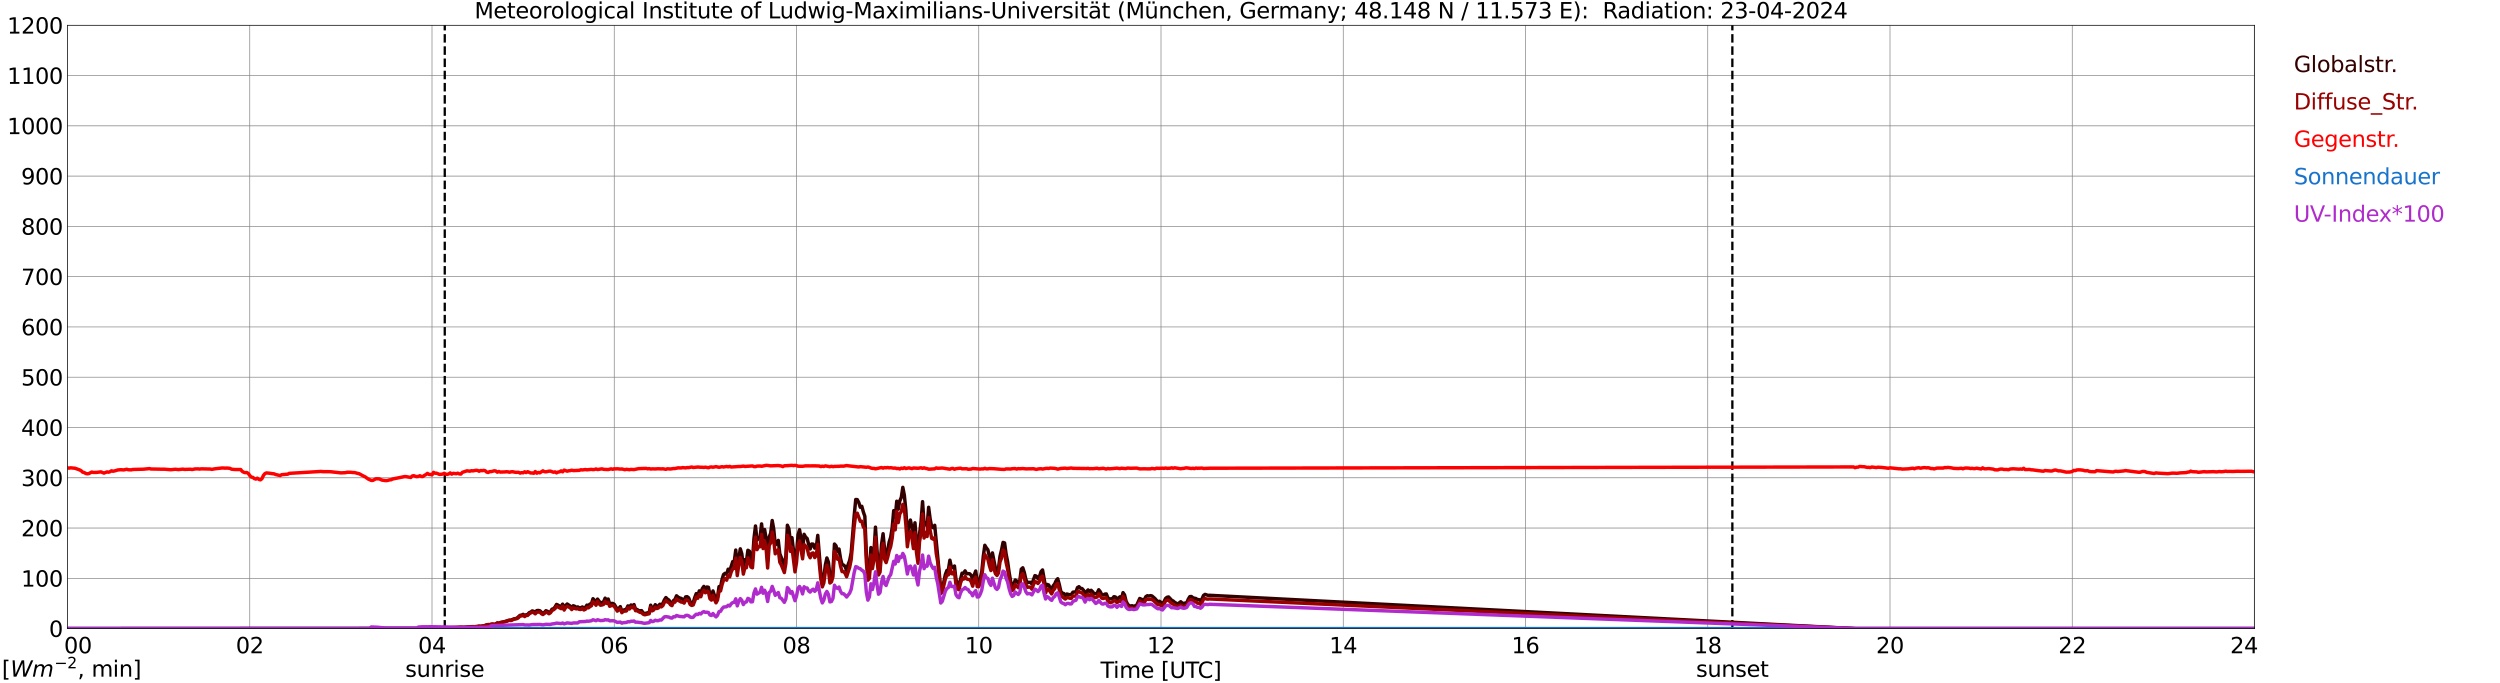 <?xml version="1.0" encoding="utf-8" standalone="no"?>
<!DOCTYPE svg PUBLIC "-//W3C//DTD SVG 1.1//EN"
  "http://www.w3.org/Graphics/SVG/1.1/DTD/svg11.dtd">
<svg xmlns:xlink="http://www.w3.org/1999/xlink" width="1085.4pt" height="296.64pt" viewBox="0 0 1085.4 296.64" xmlns="http://www.w3.org/2000/svg" version="1.1">
 <defs>
  <style type="text/css">*{stroke-linejoin: round; stroke-linecap: butt}</style>
 </defs>
 <g id="figure_1">
  <g id="patch_1">
   <path d="M 0 296.64 
L 1085.4 296.64 
L 1085.4 0 
L 0 0 
z
" style="fill: #ffffff"/>
  </g>
  <g id="axes_1">
   <g id="patch_2">
    <path d="M 29.306 272.909 
L 978.814 272.909 
L 978.814 10.976 
L 29.306 10.976 
z
" style="fill: #ffffff"/>
   </g>
   <g id="patch_3">
    <path d="M 978.814 272.909 
L 978.814 272.909 
L 978.814 10.976 
L 978.814 10.976 
z
" clip-path="url(#p69ba628d67)" style="fill: #d3d3d3; opacity: 0.25; stroke: #d3d3d3; stroke-linejoin: miter"/>
   </g>
   <g id="matplotlib.axis_1">
    <g id="xtick_1">
     <g id="line2d_1">
      <path d="M 29.306 272.909 
L 29.306 10.976 
" clip-path="url(#p69ba628d67)" style="fill: none; stroke: #808080; stroke-width: 0.3; stroke-linecap: square"/>
     </g>
     <g id="line2d_2"/>
     <g id="text_1">
      <!--    00 -->
      <g transform="translate(18.733 283.627) scale(0.095 -0.095)">
       <defs>
        <path id="DejaVuSans-20" transform="scale(0.016)"/>
        <path id="DejaVuSans-30" d="M 2034 4250 
Q 1547 4250 1301 3770 
Q 1056 3291 1056 2328 
Q 1056 1369 1301 889 
Q 1547 409 2034 409 
Q 2525 409 2770 889 
Q 3016 1369 3016 2328 
Q 3016 3291 2770 3770 
Q 2525 4250 2034 4250 
z
M 2034 4750 
Q 2819 4750 3233 4129 
Q 3647 3509 3647 2328 
Q 3647 1150 3233 529 
Q 2819 -91 2034 -91 
Q 1250 -91 836 529 
Q 422 1150 422 2328 
Q 422 3509 836 4129 
Q 1250 4750 2034 4750 
z
" transform="scale(0.016)"/>
       </defs>
       <use xlink:href="#DejaVuSans-20"/>
       <use xlink:href="#DejaVuSans-20" transform="translate(31.787 0)"/>
       <use xlink:href="#DejaVuSans-20" transform="translate(63.574 0)"/>
       <use xlink:href="#DejaVuSans-30" transform="translate(95.361 0)"/>
       <use xlink:href="#DejaVuSans-30" transform="translate(158.984 0)"/>
      </g>
     </g>
    </g>
    <g id="xtick_2">
     <g id="line2d_3">
      <path d="M 108.431 272.909 
L 108.431 10.976 
" clip-path="url(#p69ba628d67)" style="fill: none; stroke: #808080; stroke-width: 0.3; stroke-linecap: square"/>
     </g>
     <g id="line2d_4"/>
     <g id="text_2">
      <!-- 02 -->
      <g transform="translate(102.387 283.627) scale(0.095 -0.095)">
       <defs>
        <path id="DejaVuSans-32" d="M 1228 531 
L 3431 531 
L 3431 0 
L 469 0 
L 469 531 
Q 828 903 1448 1529 
Q 2069 2156 2228 2338 
Q 2531 2678 2651 2914 
Q 2772 3150 2772 3378 
Q 2772 3750 2511 3984 
Q 2250 4219 1831 4219 
Q 1534 4219 1204 4116 
Q 875 4013 500 3803 
L 500 4441 
Q 881 4594 1212 4672 
Q 1544 4750 1819 4750 
Q 2544 4750 2975 4387 
Q 3406 4025 3406 3419 
Q 3406 3131 3298 2873 
Q 3191 2616 2906 2266 
Q 2828 2175 2409 1742 
Q 1991 1309 1228 531 
z
" transform="scale(0.016)"/>
       </defs>
       <use xlink:href="#DejaVuSans-30"/>
       <use xlink:href="#DejaVuSans-32" transform="translate(63.623 0)"/>
      </g>
     </g>
    </g>
    <g id="xtick_3">
     <g id="line2d_5">
      <path d="M 187.557 272.909 
L 187.557 10.976 
" clip-path="url(#p69ba628d67)" style="fill: none; stroke: #808080; stroke-width: 0.3; stroke-linecap: square"/>
     </g>
     <g id="line2d_6"/>
     <g id="text_3">
      <!-- 04 -->
      <g transform="translate(181.513 283.627) scale(0.095 -0.095)">
       <defs>
        <path id="DejaVuSans-34" d="M 2419 4116 
L 825 1625 
L 2419 1625 
L 2419 4116 
z
M 2253 4666 
L 3047 4666 
L 3047 1625 
L 3713 1625 
L 3713 1100 
L 3047 1100 
L 3047 0 
L 2419 0 
L 2419 1100 
L 313 1100 
L 313 1709 
L 2253 4666 
z
" transform="scale(0.016)"/>
       </defs>
       <use xlink:href="#DejaVuSans-30"/>
       <use xlink:href="#DejaVuSans-34" transform="translate(63.623 0)"/>
      </g>
     </g>
    </g>
    <g id="xtick_4">
     <g id="line2d_7">
      <path d="M 266.683 272.909 
L 266.683 10.976 
" clip-path="url(#p69ba628d67)" style="fill: none; stroke: #808080; stroke-width: 0.3; stroke-linecap: square"/>
     </g>
     <g id="line2d_8"/>
     <g id="text_4">
      <!-- 06 -->
      <g transform="translate(260.638 283.627) scale(0.095 -0.095)">
       <defs>
        <path id="DejaVuSans-36" d="M 2113 2584 
Q 1688 2584 1439 2293 
Q 1191 2003 1191 1497 
Q 1191 994 1439 701 
Q 1688 409 2113 409 
Q 2538 409 2786 701 
Q 3034 994 3034 1497 
Q 3034 2003 2786 2293 
Q 2538 2584 2113 2584 
z
M 3366 4563 
L 3366 3988 
Q 3128 4100 2886 4159 
Q 2644 4219 2406 4219 
Q 1781 4219 1451 3797 
Q 1122 3375 1075 2522 
Q 1259 2794 1537 2939 
Q 1816 3084 2150 3084 
Q 2853 3084 3261 2657 
Q 3669 2231 3669 1497 
Q 3669 778 3244 343 
Q 2819 -91 2113 -91 
Q 1303 -91 875 529 
Q 447 1150 447 2328 
Q 447 3434 972 4092 
Q 1497 4750 2381 4750 
Q 2619 4750 2861 4703 
Q 3103 4656 3366 4563 
z
" transform="scale(0.016)"/>
       </defs>
       <use xlink:href="#DejaVuSans-30"/>
       <use xlink:href="#DejaVuSans-36" transform="translate(63.623 0)"/>
      </g>
     </g>
    </g>
    <g id="xtick_5">
     <g id="line2d_9">
      <path d="M 345.808 272.909 
L 345.808 10.976 
" clip-path="url(#p69ba628d67)" style="fill: none; stroke: #808080; stroke-width: 0.3; stroke-linecap: square"/>
     </g>
     <g id="line2d_10"/>
     <g id="text_5">
      <!-- 08 -->
      <g transform="translate(339.764 283.627) scale(0.095 -0.095)">
       <defs>
        <path id="DejaVuSans-38" d="M 2034 2216 
Q 1584 2216 1326 1975 
Q 1069 1734 1069 1313 
Q 1069 891 1326 650 
Q 1584 409 2034 409 
Q 2484 409 2743 651 
Q 3003 894 3003 1313 
Q 3003 1734 2745 1975 
Q 2488 2216 2034 2216 
z
M 1403 2484 
Q 997 2584 770 2862 
Q 544 3141 544 3541 
Q 544 4100 942 4425 
Q 1341 4750 2034 4750 
Q 2731 4750 3128 4425 
Q 3525 4100 3525 3541 
Q 3525 3141 3298 2862 
Q 3072 2584 2669 2484 
Q 3125 2378 3379 2068 
Q 3634 1759 3634 1313 
Q 3634 634 3220 271 
Q 2806 -91 2034 -91 
Q 1263 -91 848 271 
Q 434 634 434 1313 
Q 434 1759 690 2068 
Q 947 2378 1403 2484 
z
M 1172 3481 
Q 1172 3119 1398 2916 
Q 1625 2713 2034 2713 
Q 2441 2713 2670 2916 
Q 2900 3119 2900 3481 
Q 2900 3844 2670 4047 
Q 2441 4250 2034 4250 
Q 1625 4250 1398 4047 
Q 1172 3844 1172 3481 
z
" transform="scale(0.016)"/>
       </defs>
       <use xlink:href="#DejaVuSans-30"/>
       <use xlink:href="#DejaVuSans-38" transform="translate(63.623 0)"/>
      </g>
     </g>
    </g>
    <g id="xtick_6">
     <g id="line2d_11">
      <path d="M 424.934 272.909 
L 424.934 10.976 
" clip-path="url(#p69ba628d67)" style="fill: none; stroke: #808080; stroke-width: 0.3; stroke-linecap: square"/>
     </g>
     <g id="line2d_12"/>
     <g id="text_6">
      <!-- 10 -->
      <g transform="translate(418.89 283.627) scale(0.095 -0.095)">
       <defs>
        <path id="DejaVuSans-31" d="M 794 531 
L 1825 531 
L 1825 4091 
L 703 3866 
L 703 4441 
L 1819 4666 
L 2450 4666 
L 2450 531 
L 3481 531 
L 3481 0 
L 794 0 
L 794 531 
z
" transform="scale(0.016)"/>
       </defs>
       <use xlink:href="#DejaVuSans-31"/>
       <use xlink:href="#DejaVuSans-30" transform="translate(63.623 0)"/>
      </g>
     </g>
    </g>
    <g id="xtick_7">
     <g id="line2d_13">
      <path d="M 504.06 272.909 
L 504.06 10.976 
" clip-path="url(#p69ba628d67)" style="fill: none; stroke: #808080; stroke-width: 0.3; stroke-linecap: square"/>
     </g>
     <g id="line2d_14"/>
     <g id="text_7">
      <!-- 12 -->
      <g transform="translate(498.015 283.627) scale(0.095 -0.095)">
       <use xlink:href="#DejaVuSans-31"/>
       <use xlink:href="#DejaVuSans-32" transform="translate(63.623 0)"/>
      </g>
     </g>
    </g>
    <g id="xtick_8">
     <g id="line2d_15">
      <path d="M 583.185 272.909 
L 583.185 10.976 
" clip-path="url(#p69ba628d67)" style="fill: none; stroke: #808080; stroke-width: 0.3; stroke-linecap: square"/>
     </g>
     <g id="line2d_16"/>
     <g id="text_8">
      <!-- 14 -->
      <g transform="translate(577.141 283.627) scale(0.095 -0.095)">
       <use xlink:href="#DejaVuSans-31"/>
       <use xlink:href="#DejaVuSans-34" transform="translate(63.623 0)"/>
      </g>
     </g>
    </g>
    <g id="xtick_9">
     <g id="line2d_17">
      <path d="M 662.311 272.909 
L 662.311 10.976 
" clip-path="url(#p69ba628d67)" style="fill: none; stroke: #808080; stroke-width: 0.3; stroke-linecap: square"/>
     </g>
     <g id="line2d_18"/>
     <g id="text_9">
      <!-- 16 -->
      <g transform="translate(656.267 283.627) scale(0.095 -0.095)">
       <use xlink:href="#DejaVuSans-31"/>
       <use xlink:href="#DejaVuSans-36" transform="translate(63.623 0)"/>
      </g>
     </g>
    </g>
    <g id="xtick_10">
     <g id="line2d_19">
      <path d="M 741.437 272.909 
L 741.437 10.976 
" clip-path="url(#p69ba628d67)" style="fill: none; stroke: #808080; stroke-width: 0.3; stroke-linecap: square"/>
     </g>
     <g id="line2d_20"/>
     <g id="text_10">
      <!-- 18 -->
      <g transform="translate(735.392 283.627) scale(0.095 -0.095)">
       <use xlink:href="#DejaVuSans-31"/>
       <use xlink:href="#DejaVuSans-38" transform="translate(63.623 0)"/>
      </g>
     </g>
    </g>
    <g id="xtick_11">
     <g id="line2d_21">
      <path d="M 820.562 272.909 
L 820.562 10.976 
" clip-path="url(#p69ba628d67)" style="fill: none; stroke: #808080; stroke-width: 0.3; stroke-linecap: square"/>
     </g>
     <g id="line2d_22"/>
     <g id="text_11">
      <!-- 20 -->
      <g transform="translate(814.518 283.627) scale(0.095 -0.095)">
       <use xlink:href="#DejaVuSans-32"/>
       <use xlink:href="#DejaVuSans-30" transform="translate(63.623 0)"/>
      </g>
     </g>
    </g>
    <g id="xtick_12">
     <g id="line2d_23">
      <path d="M 899.688 272.909 
L 899.688 10.976 
" clip-path="url(#p69ba628d67)" style="fill: none; stroke: #808080; stroke-width: 0.3; stroke-linecap: square"/>
     </g>
     <g id="line2d_24"/>
     <g id="text_12">
      <!-- 22 -->
      <g transform="translate(893.644 283.627) scale(0.095 -0.095)">
       <use xlink:href="#DejaVuSans-32"/>
       <use xlink:href="#DejaVuSans-32" transform="translate(63.623 0)"/>
      </g>
     </g>
    </g>
    <g id="xtick_13">
     <g id="line2d_25">
      <path d="M 978.814 272.909 
L 978.814 10.976 
" clip-path="url(#p69ba628d67)" style="fill: none; stroke: #808080; stroke-width: 0.3; stroke-linecap: square"/>
     </g>
     <g id="line2d_26"/>
     <g id="text_13">
      <!-- 24    -->
      <g transform="translate(968.241 283.627) scale(0.095 -0.095)">
       <use xlink:href="#DejaVuSans-32"/>
       <use xlink:href="#DejaVuSans-34" transform="translate(63.623 0)"/>
       <use xlink:href="#DejaVuSans-20" transform="translate(127.246 0)"/>
       <use xlink:href="#DejaVuSans-20" transform="translate(159.033 0)"/>
       <use xlink:href="#DejaVuSans-20" transform="translate(190.82 0)"/>
      </g>
     </g>
    </g>
    <g id="text_14">
     <!-- Time [UTC] -->
     <g transform="translate(477.806 294.322) scale(0.095 -0.095)">
      <defs>
       <path id="DejaVuSans-54" d="M -19 4666 
L 3928 4666 
L 3928 4134 
L 2272 4134 
L 2272 0 
L 1638 0 
L 1638 4134 
L -19 4134 
L -19 4666 
z
" transform="scale(0.016)"/>
       <path id="DejaVuSans-69" d="M 603 3500 
L 1178 3500 
L 1178 0 
L 603 0 
L 603 3500 
z
M 603 4863 
L 1178 4863 
L 1178 4134 
L 603 4134 
L 603 4863 
z
" transform="scale(0.016)"/>
       <path id="DejaVuSans-6d" d="M 3328 2828 
Q 3544 3216 3844 3400 
Q 4144 3584 4550 3584 
Q 5097 3584 5394 3201 
Q 5691 2819 5691 2113 
L 5691 0 
L 5113 0 
L 5113 2094 
Q 5113 2597 4934 2840 
Q 4756 3084 4391 3084 
Q 3944 3084 3684 2787 
Q 3425 2491 3425 1978 
L 3425 0 
L 2847 0 
L 2847 2094 
Q 2847 2600 2669 2842 
Q 2491 3084 2119 3084 
Q 1678 3084 1418 2786 
Q 1159 2488 1159 1978 
L 1159 0 
L 581 0 
L 581 3500 
L 1159 3500 
L 1159 2956 
Q 1356 3278 1631 3431 
Q 1906 3584 2284 3584 
Q 2666 3584 2933 3390 
Q 3200 3197 3328 2828 
z
" transform="scale(0.016)"/>
       <path id="DejaVuSans-65" d="M 3597 1894 
L 3597 1613 
L 953 1613 
Q 991 1019 1311 708 
Q 1631 397 2203 397 
Q 2534 397 2845 478 
Q 3156 559 3463 722 
L 3463 178 
Q 3153 47 2828 -22 
Q 2503 -91 2169 -91 
Q 1331 -91 842 396 
Q 353 884 353 1716 
Q 353 2575 817 3079 
Q 1281 3584 2069 3584 
Q 2775 3584 3186 3129 
Q 3597 2675 3597 1894 
z
M 3022 2063 
Q 3016 2534 2758 2815 
Q 2500 3097 2075 3097 
Q 1594 3097 1305 2825 
Q 1016 2553 972 2059 
L 3022 2063 
z
" transform="scale(0.016)"/>
       <path id="DejaVuSans-5b" d="M 550 4863 
L 1875 4863 
L 1875 4416 
L 1125 4416 
L 1125 -397 
L 1875 -397 
L 1875 -844 
L 550 -844 
L 550 4863 
z
" transform="scale(0.016)"/>
       <path id="DejaVuSans-55" d="M 556 4666 
L 1191 4666 
L 1191 1831 
Q 1191 1081 1462 751 
Q 1734 422 2344 422 
Q 2950 422 3222 751 
Q 3494 1081 3494 1831 
L 3494 4666 
L 4128 4666 
L 4128 1753 
Q 4128 841 3676 375 
Q 3225 -91 2344 -91 
Q 1459 -91 1007 375 
Q 556 841 556 1753 
L 556 4666 
z
" transform="scale(0.016)"/>
       <path id="DejaVuSans-43" d="M 4122 4306 
L 4122 3641 
Q 3803 3938 3442 4084 
Q 3081 4231 2675 4231 
Q 1875 4231 1450 3742 
Q 1025 3253 1025 2328 
Q 1025 1406 1450 917 
Q 1875 428 2675 428 
Q 3081 428 3442 575 
Q 3803 722 4122 1019 
L 4122 359 
Q 3791 134 3420 21 
Q 3050 -91 2638 -91 
Q 1578 -91 968 557 
Q 359 1206 359 2328 
Q 359 3453 968 4101 
Q 1578 4750 2638 4750 
Q 3056 4750 3426 4639 
Q 3797 4528 4122 4306 
z
" transform="scale(0.016)"/>
       <path id="DejaVuSans-5d" d="M 1947 4863 
L 1947 -844 
L 622 -844 
L 622 -397 
L 1369 -397 
L 1369 4416 
L 622 4416 
L 622 4863 
L 1947 4863 
z
" transform="scale(0.016)"/>
      </defs>
      <use xlink:href="#DejaVuSans-54"/>
      <use xlink:href="#DejaVuSans-69" transform="translate(57.959 0)"/>
      <use xlink:href="#DejaVuSans-6d" transform="translate(85.742 0)"/>
      <use xlink:href="#DejaVuSans-65" transform="translate(183.154 0)"/>
      <use xlink:href="#DejaVuSans-20" transform="translate(244.678 0)"/>
      <use xlink:href="#DejaVuSans-5b" transform="translate(276.465 0)"/>
      <use xlink:href="#DejaVuSans-55" transform="translate(315.479 0)"/>
      <use xlink:href="#DejaVuSans-54" transform="translate(388.672 0)"/>
      <use xlink:href="#DejaVuSans-43" transform="translate(443.881 0)"/>
      <use xlink:href="#DejaVuSans-5d" transform="translate(513.705 0)"/>
     </g>
    </g>
   </g>
   <g id="matplotlib.axis_2">
    <g id="ytick_1">
     <g id="line2d_27">
      <path d="M 29.306 272.909 
L 978.814 272.909 
" clip-path="url(#p69ba628d67)" style="fill: none; stroke: #808080; stroke-width: 0.3; stroke-linecap: square"/>
     </g>
     <g id="line2d_28"/>
     <g id="text_15">
      <!-- 0 -->
      <g transform="translate(21.261 276.518) scale(0.095 -0.095)">
       <use xlink:href="#DejaVuSans-30"/>
      </g>
     </g>
    </g>
    <g id="ytick_2">
     <g id="line2d_29">
      <path d="M 29.306 251.081 
L 978.814 251.081 
" clip-path="url(#p69ba628d67)" style="fill: none; stroke: #808080; stroke-width: 0.3; stroke-linecap: square"/>
     </g>
     <g id="line2d_30"/>
     <g id="text_16">
      <!-- 100 -->
      <g transform="translate(9.173 254.69) scale(0.095 -0.095)">
       <use xlink:href="#DejaVuSans-31"/>
       <use xlink:href="#DejaVuSans-30" transform="translate(63.623 0)"/>
       <use xlink:href="#DejaVuSans-30" transform="translate(127.246 0)"/>
      </g>
     </g>
    </g>
    <g id="ytick_3">
     <g id="line2d_31">
      <path d="M 29.306 229.253 
L 978.814 229.253 
" clip-path="url(#p69ba628d67)" style="fill: none; stroke: #808080; stroke-width: 0.3; stroke-linecap: square"/>
     </g>
     <g id="line2d_32"/>
     <g id="text_17">
      <!-- 200 -->
      <g transform="translate(9.173 232.863) scale(0.095 -0.095)">
       <use xlink:href="#DejaVuSans-32"/>
       <use xlink:href="#DejaVuSans-30" transform="translate(63.623 0)"/>
       <use xlink:href="#DejaVuSans-30" transform="translate(127.246 0)"/>
      </g>
     </g>
    </g>
    <g id="ytick_4">
     <g id="line2d_33">
      <path d="M 29.306 207.426 
L 978.814 207.426 
" clip-path="url(#p69ba628d67)" style="fill: none; stroke: #808080; stroke-width: 0.3; stroke-linecap: square"/>
     </g>
     <g id="line2d_34"/>
     <g id="text_18">
      <!-- 300 -->
      <g transform="translate(9.173 211.035) scale(0.095 -0.095)">
       <defs>
        <path id="DejaVuSans-33" d="M 2597 2516 
Q 3050 2419 3304 2112 
Q 3559 1806 3559 1356 
Q 3559 666 3084 287 
Q 2609 -91 1734 -91 
Q 1441 -91 1130 -33 
Q 819 25 488 141 
L 488 750 
Q 750 597 1062 519 
Q 1375 441 1716 441 
Q 2309 441 2620 675 
Q 2931 909 2931 1356 
Q 2931 1769 2642 2001 
Q 2353 2234 1838 2234 
L 1294 2234 
L 1294 2753 
L 1863 2753 
Q 2328 2753 2575 2939 
Q 2822 3125 2822 3475 
Q 2822 3834 2567 4026 
Q 2313 4219 1838 4219 
Q 1578 4219 1281 4162 
Q 984 4106 628 3988 
L 628 4550 
Q 988 4650 1302 4700 
Q 1616 4750 1894 4750 
Q 2613 4750 3031 4423 
Q 3450 4097 3450 3541 
Q 3450 3153 3228 2886 
Q 3006 2619 2597 2516 
z
" transform="scale(0.016)"/>
       </defs>
       <use xlink:href="#DejaVuSans-33"/>
       <use xlink:href="#DejaVuSans-30" transform="translate(63.623 0)"/>
       <use xlink:href="#DejaVuSans-30" transform="translate(127.246 0)"/>
      </g>
     </g>
    </g>
    <g id="ytick_5">
     <g id="line2d_35">
      <path d="M 29.306 185.598 
L 978.814 185.598 
" clip-path="url(#p69ba628d67)" style="fill: none; stroke: #808080; stroke-width: 0.3; stroke-linecap: square"/>
     </g>
     <g id="line2d_36"/>
     <g id="text_19">
      <!-- 400 -->
      <g transform="translate(9.173 189.207) scale(0.095 -0.095)">
       <use xlink:href="#DejaVuSans-34"/>
       <use xlink:href="#DejaVuSans-30" transform="translate(63.623 0)"/>
       <use xlink:href="#DejaVuSans-30" transform="translate(127.246 0)"/>
      </g>
     </g>
    </g>
    <g id="ytick_6">
     <g id="line2d_37">
      <path d="M 29.306 163.77 
L 978.814 163.77 
" clip-path="url(#p69ba628d67)" style="fill: none; stroke: #808080; stroke-width: 0.3; stroke-linecap: square"/>
     </g>
     <g id="line2d_38"/>
     <g id="text_20">
      <!-- 500 -->
      <g transform="translate(9.173 167.379) scale(0.095 -0.095)">
       <defs>
        <path id="DejaVuSans-35" d="M 691 4666 
L 3169 4666 
L 3169 4134 
L 1269 4134 
L 1269 2991 
Q 1406 3038 1543 3061 
Q 1681 3084 1819 3084 
Q 2600 3084 3056 2656 
Q 3513 2228 3513 1497 
Q 3513 744 3044 326 
Q 2575 -91 1722 -91 
Q 1428 -91 1123 -41 
Q 819 9 494 109 
L 494 744 
Q 775 591 1075 516 
Q 1375 441 1709 441 
Q 2250 441 2565 725 
Q 2881 1009 2881 1497 
Q 2881 1984 2565 2268 
Q 2250 2553 1709 2553 
Q 1456 2553 1204 2497 
Q 953 2441 691 2322 
L 691 4666 
z
" transform="scale(0.016)"/>
       </defs>
       <use xlink:href="#DejaVuSans-35"/>
       <use xlink:href="#DejaVuSans-30" transform="translate(63.623 0)"/>
       <use xlink:href="#DejaVuSans-30" transform="translate(127.246 0)"/>
      </g>
     </g>
    </g>
    <g id="ytick_7">
     <g id="line2d_39">
      <path d="M 29.306 141.942 
L 978.814 141.942 
" clip-path="url(#p69ba628d67)" style="fill: none; stroke: #808080; stroke-width: 0.3; stroke-linecap: square"/>
     </g>
     <g id="line2d_40"/>
     <g id="text_21">
      <!-- 600 -->
      <g transform="translate(9.173 145.551) scale(0.095 -0.095)">
       <use xlink:href="#DejaVuSans-36"/>
       <use xlink:href="#DejaVuSans-30" transform="translate(63.623 0)"/>
       <use xlink:href="#DejaVuSans-30" transform="translate(127.246 0)"/>
      </g>
     </g>
    </g>
    <g id="ytick_8">
     <g id="line2d_41">
      <path d="M 29.306 120.114 
L 978.814 120.114 
" clip-path="url(#p69ba628d67)" style="fill: none; stroke: #808080; stroke-width: 0.3; stroke-linecap: square"/>
     </g>
     <g id="line2d_42"/>
     <g id="text_22">
      <!-- 700 -->
      <g transform="translate(9.173 123.724) scale(0.095 -0.095)">
       <defs>
        <path id="DejaVuSans-37" d="M 525 4666 
L 3525 4666 
L 3525 4397 
L 1831 0 
L 1172 0 
L 2766 4134 
L 525 4134 
L 525 4666 
z
" transform="scale(0.016)"/>
       </defs>
       <use xlink:href="#DejaVuSans-37"/>
       <use xlink:href="#DejaVuSans-30" transform="translate(63.623 0)"/>
       <use xlink:href="#DejaVuSans-30" transform="translate(127.246 0)"/>
      </g>
     </g>
    </g>
    <g id="ytick_9">
     <g id="line2d_43">
      <path d="M 29.306 98.287 
L 978.814 98.287 
" clip-path="url(#p69ba628d67)" style="fill: none; stroke: #808080; stroke-width: 0.3; stroke-linecap: square"/>
     </g>
     <g id="line2d_44"/>
     <g id="text_23">
      <!-- 800 -->
      <g transform="translate(9.173 101.896) scale(0.095 -0.095)">
       <use xlink:href="#DejaVuSans-38"/>
       <use xlink:href="#DejaVuSans-30" transform="translate(63.623 0)"/>
       <use xlink:href="#DejaVuSans-30" transform="translate(127.246 0)"/>
      </g>
     </g>
    </g>
    <g id="ytick_10">
     <g id="line2d_45">
      <path d="M 29.306 76.459 
L 978.814 76.459 
" clip-path="url(#p69ba628d67)" style="fill: none; stroke: #808080; stroke-width: 0.3; stroke-linecap: square"/>
     </g>
     <g id="line2d_46"/>
     <g id="text_24">
      <!-- 900 -->
      <g transform="translate(9.173 80.068) scale(0.095 -0.095)">
       <defs>
        <path id="DejaVuSans-39" d="M 703 97 
L 703 672 
Q 941 559 1184 500 
Q 1428 441 1663 441 
Q 2288 441 2617 861 
Q 2947 1281 2994 2138 
Q 2813 1869 2534 1725 
Q 2256 1581 1919 1581 
Q 1219 1581 811 2004 
Q 403 2428 403 3163 
Q 403 3881 828 4315 
Q 1253 4750 1959 4750 
Q 2769 4750 3195 4129 
Q 3622 3509 3622 2328 
Q 3622 1225 3098 567 
Q 2575 -91 1691 -91 
Q 1453 -91 1209 -44 
Q 966 3 703 97 
z
M 1959 2075 
Q 2384 2075 2632 2365 
Q 2881 2656 2881 3163 
Q 2881 3666 2632 3958 
Q 2384 4250 1959 4250 
Q 1534 4250 1286 3958 
Q 1038 3666 1038 3163 
Q 1038 2656 1286 2365 
Q 1534 2075 1959 2075 
z
" transform="scale(0.016)"/>
       </defs>
       <use xlink:href="#DejaVuSans-39"/>
       <use xlink:href="#DejaVuSans-30" transform="translate(63.623 0)"/>
       <use xlink:href="#DejaVuSans-30" transform="translate(127.246 0)"/>
      </g>
     </g>
    </g>
    <g id="ytick_11">
     <g id="line2d_47">
      <path d="M 29.306 54.631 
L 978.814 54.631 
" clip-path="url(#p69ba628d67)" style="fill: none; stroke: #808080; stroke-width: 0.3; stroke-linecap: square"/>
     </g>
     <g id="line2d_48"/>
     <g id="text_25">
      <!-- 1000 -->
      <g transform="translate(3.128 58.24) scale(0.095 -0.095)">
       <use xlink:href="#DejaVuSans-31"/>
       <use xlink:href="#DejaVuSans-30" transform="translate(63.623 0)"/>
       <use xlink:href="#DejaVuSans-30" transform="translate(127.246 0)"/>
       <use xlink:href="#DejaVuSans-30" transform="translate(190.869 0)"/>
      </g>
     </g>
    </g>
    <g id="ytick_12">
     <g id="line2d_49">
      <path d="M 29.306 32.803 
L 978.814 32.803 
" clip-path="url(#p69ba628d67)" style="fill: none; stroke: #808080; stroke-width: 0.3; stroke-linecap: square"/>
     </g>
     <g id="line2d_50"/>
     <g id="text_26">
      <!-- 1100 -->
      <g transform="translate(3.128 36.413) scale(0.095 -0.095)">
       <use xlink:href="#DejaVuSans-31"/>
       <use xlink:href="#DejaVuSans-31" transform="translate(63.623 0)"/>
       <use xlink:href="#DejaVuSans-30" transform="translate(127.246 0)"/>
       <use xlink:href="#DejaVuSans-30" transform="translate(190.869 0)"/>
      </g>
     </g>
    </g>
    <g id="ytick_13">
     <g id="line2d_51">
      <path d="M 29.306 10.976 
L 978.814 10.976 
" clip-path="url(#p69ba628d67)" style="fill: none; stroke: #808080; stroke-width: 0.3; stroke-linecap: square"/>
     </g>
     <g id="line2d_52"/>
     <g id="text_27">
      <!-- 1200 -->
      <g transform="translate(3.128 14.585) scale(0.095 -0.095)">
       <use xlink:href="#DejaVuSans-31"/>
       <use xlink:href="#DejaVuSans-32" transform="translate(63.623 0)"/>
       <use xlink:href="#DejaVuSans-30" transform="translate(127.246 0)"/>
       <use xlink:href="#DejaVuSans-30" transform="translate(190.869 0)"/>
      </g>
     </g>
    </g>
   </g>
   <g id="line2d_53">
    <path d="M 193.096 272.909 
L 193.096 10.976 
" clip-path="url(#p69ba628d67)" style="fill: none; stroke-dasharray: 3.7,1.6; stroke-dashoffset: 0; stroke: #000000"/>
   </g>
   <g id="line2d_54">
    <path d="M 752.119 272.909 
L 752.119 10.976 
" clip-path="url(#p69ba628d67)" style="fill: none; stroke-dasharray: 3.7,1.6; stroke-dashoffset: 0; stroke: #000000"/>
   </g>
   <g id="line2d_55">
    <path d="M 29.306 272.909 
L 192.832 272.817 
L 197.448 272.529 
L 198.767 272.529 
L 204.042 272.326 
L 207.339 272.073 
L 207.998 271.905 
L 208.657 272.023 
L 209.317 271.837 
L 209.976 271.82 
L 210.635 271.619 
L 211.295 271.298 
L 212.614 271.331 
L 213.273 271.027 
L 213.932 270.977 
L 214.592 271.263 
L 215.91 270.538 
L 216.57 270.589 
L 217.229 270.318 
L 218.548 270.032 
L 221.186 269.272 
L 221.845 269.22 
L 223.164 268.681 
L 223.823 268.58 
L 224.482 268.342 
L 225.801 267.144 
L 226.461 267.076 
L 227.12 266.723 
L 227.779 267.212 
L 228.439 266.926 
L 229.098 266.773 
L 229.757 265.996 
L 230.417 265.76 
L 231.076 265.236 
L 231.736 265.439 
L 232.395 265.963 
L 233.054 265.101 
L 233.714 265.033 
L 234.373 265.153 
L 235.692 266.419 
L 236.351 265.896 
L 237.011 265.153 
L 237.67 265.407 
L 238.329 265.963 
L 238.989 265.607 
L 239.648 264.494 
L 240.308 264.291 
L 240.967 263.567 
L 241.626 262.418 
L 242.286 262.722 
L 242.945 263.178 
L 243.604 263.313 
L 244.264 262.301 
L 244.923 264.123 
L 245.583 262.907 
L 246.242 262.233 
L 247.561 263.126 
L 248.22 263.97 
L 248.88 262.992 
L 249.539 263.228 
L 250.198 263.7 
L 250.858 263.499 
L 251.517 263.903 
L 252.176 263.852 
L 252.836 263.514 
L 253.495 263.97 
L 254.155 263.717 
L 254.814 262.722 
L 255.473 262.89 
L 256.133 262.266 
L 256.792 262.113 
L 257.451 259.937 
L 258.111 260.611 
L 258.77 261.86 
L 259.43 260.105 
L 260.748 261.877 
L 262.067 261.253 
L 262.726 259.699 
L 263.386 260.864 
L 264.045 260.072 
L 264.705 262.266 
L 265.364 261.995 
L 266.023 261.98 
L 266.683 262.366 
L 268.002 264.527 
L 268.661 264.173 
L 269.32 263.379 
L 269.98 265.49 
L 270.639 264.915 
L 271.958 264.477 
L 272.617 263.06 
L 273.277 263.617 
L 273.936 262.672 
L 274.595 263.06 
L 275.255 262.486 
L 275.914 264.494 
L 276.573 264.595 
L 277.233 265.086 
L 277.892 265.169 
L 278.552 265.118 
L 279.211 266.046 
L 279.87 266.402 
L 281.189 266.046 
L 281.849 265.946 
L 282.508 262.755 
L 283.167 264.224 
L 283.827 263.938 
L 284.486 262.536 
L 285.145 263.211 
L 285.805 263.161 
L 286.464 262.351 
L 287.124 262.536 
L 287.783 261.98 
L 288.442 260.476 
L 289.102 259.445 
L 289.761 260.122 
L 290.42 260.526 
L 291.08 261.574 
L 291.739 262.063 
L 292.399 260.764 
L 293.058 260.24 
L 293.717 258.671 
L 294.377 259.227 
L 295.036 259.598 
L 295.696 259.784 
L 296.355 260.172 
L 297.014 260.696 
L 297.674 259.142 
L 298.333 259.059 
L 298.992 259.565 
L 299.652 261.303 
L 300.311 261.709 
L 300.971 261.591 
L 301.63 259.43 
L 302.289 257.725 
L 302.949 258.636 
L 303.608 256.525 
L 304.267 257.64 
L 304.927 255.53 
L 305.586 254.602 
L 306.246 255.7 
L 306.905 254.855 
L 307.564 254.973 
L 308.224 258.029 
L 308.883 259.109 
L 309.543 256.56 
L 310.861 260.611 
L 311.521 259.245 
L 312.18 254.685 
L 312.839 254.873 
L 313.499 251.478 
L 314.158 249.385 
L 314.818 248.911 
L 315.477 249.385 
L 316.136 247.124 
L 316.796 248.001 
L 318.114 243.832 
L 318.774 243.898 
L 319.433 238.818 
L 320.093 246.633 
L 321.411 238.277 
L 322.071 240.473 
L 322.73 246.179 
L 323.39 242.987 
L 324.049 243.815 
L 324.708 238.919 
L 325.368 239.29 
L 326.027 242.987 
L 326.686 243.459 
L 327.346 233.769 
L 328.005 228.367 
L 328.665 234.512 
L 329.324 233.684 
L 329.983 233.366 
L 330.643 227.457 
L 331.302 233.752 
L 331.961 229.904 
L 332.621 233.82 
L 333.28 243.391 
L 333.94 233.263 
L 334.599 231.458 
L 335.258 225.988 
L 335.918 229.668 
L 336.577 236.572 
L 337.236 236.066 
L 337.896 234.614 
L 338.555 240.405 
L 339.874 243.712 
L 340.533 245.958 
L 341.193 241.4 
L 341.852 228.031 
L 342.512 229.565 
L 343.171 235.492 
L 343.83 233.431 
L 344.49 238.868 
L 345.149 245.655 
L 345.808 240.556 
L 346.468 232.2 
L 347.127 229.971 
L 347.787 233.887 
L 348.446 238.901 
L 349.105 231.98 
L 349.765 233.213 
L 350.424 233.769 
L 351.083 236.352 
L 351.743 238.345 
L 352.402 236.184 
L 353.062 236.251 
L 353.721 237.991 
L 354.38 237.738 
L 355.04 232.436 
L 356.359 248.711 
L 357.018 252.727 
L 357.677 250.751 
L 358.337 245.299 
L 358.996 242.245 
L 359.655 244.033 
L 360.315 249.959 
L 360.974 250.077 
L 361.634 247.848 
L 362.293 236.201 
L 362.952 236.943 
L 363.612 239.425 
L 364.271 238.377 
L 364.93 242.514 
L 365.59 245.063 
L 366.249 245.334 
L 366.909 245.925 
L 367.568 247.713 
L 368.227 245.113 
L 368.887 243.326 
L 369.546 239.999 
L 370.865 223.792 
L 371.524 216.87 
L 372.184 216.905 
L 372.843 218.171 
L 373.502 220.23 
L 374.162 219.826 
L 374.821 222.24 
L 375.481 224.165 
L 376.14 240.505 
L 376.799 249.199 
L 377.459 248.778 
L 378.118 237.738 
L 378.777 243.561 
L 379.437 239.763 
L 380.096 228.873 
L 380.756 238.833 
L 381.415 246.447 
L 382.074 245.976 
L 382.734 236.352 
L 383.393 231.726 
L 384.053 238.548 
L 384.712 240.962 
L 385.371 239.019 
L 386.031 235.356 
L 386.69 233.23 
L 387.349 229.144 
L 388.009 221.699 
L 388.668 224.587 
L 389.328 217.615 
L 389.987 221.057 
L 390.646 217.479 
L 391.306 215.96 
L 391.965 211.588 
L 392.624 214.965 
L 393.284 221.513 
L 393.943 232.453 
L 394.603 227.928 
L 395.262 225.785 
L 395.921 229.094 
L 396.581 233.263 
L 397.24 226.983 
L 397.899 235.206 
L 398.559 241.215 
L 399.218 231.929 
L 399.878 226.544 
L 400.537 217.8 
L 401.196 227.354 
L 401.856 226.933 
L 402.515 228.553 
L 403.175 220.247 
L 403.834 225.278 
L 404.493 228.773 
L 405.153 229.111 
L 405.812 228.064 
L 407.79 248.743 
L 408.45 256.392 
L 409.109 255.765 
L 410.428 249.453 
L 411.087 247.698 
L 411.746 247.41 
L 412.406 243.206 
L 413.065 246.246 
L 413.725 246.464 
L 414.384 245.738 
L 415.043 251.563 
L 415.703 253.607 
L 416.362 254.163 
L 417.681 248.861 
L 418.34 248.911 
L 419 247.848 
L 419.659 249.114 
L 420.318 249.047 
L 420.978 249.099 
L 421.637 249.756 
L 422.297 251.496 
L 423.615 247.916 
L 424.275 252.391 
L 424.934 252.509 
L 425.593 250.954 
L 426.253 248.169 
L 426.912 241.468 
L 427.572 236.74 
L 428.231 237.871 
L 428.89 238.683 
L 430.209 244.489 
L 430.869 240.049 
L 432.187 246.818 
L 432.847 247.663 
L 433.506 246.685 
L 434.165 241.518 
L 434.825 238.783 
L 435.484 235.492 
L 436.144 235.727 
L 436.803 240.505 
L 437.462 243.832 
L 438.122 248.558 
L 438.781 252.338 
L 439.44 254.517 
L 440.1 254.146 
L 440.759 251.817 
L 441.419 252.238 
L 442.078 253.15 
L 442.737 252.273 
L 443.397 247.124 
L 444.056 246.515 
L 444.716 248.558 
L 445.375 251.513 
L 446.034 252.998 
L 446.694 252.845 
L 447.353 252.829 
L 448.012 253.539 
L 449.331 249.909 
L 449.991 250.162 
L 450.65 251.258 
L 451.309 250.33 
L 451.969 248.187 
L 452.628 247.445 
L 453.947 254.888 
L 454.606 253.74 
L 455.266 253.96 
L 455.925 255.158 
L 456.584 255.968 
L 457.244 254.366 
L 457.903 253.539 
L 458.563 252.035 
L 459.222 251.258 
L 459.881 253.672 
L 460.541 256.678 
L 461.2 257.522 
L 461.859 257.673 
L 462.519 258.585 
L 463.178 257.893 
L 464.497 258.232 
L 465.156 258.096 
L 465.816 257.099 
L 466.475 257.016 
L 467.134 257.049 
L 467.794 255.108 
L 468.453 254.72 
L 469.113 255.429 
L 469.772 255.53 
L 470.431 256.272 
L 471.091 258.5 
L 471.75 256.813 
L 472.409 256.121 
L 473.069 256.898 
L 473.728 256.289 
L 474.388 256.948 
L 475.047 257.808 
L 475.706 257.776 
L 476.366 257.472 
L 477.025 256.053 
L 477.685 256.898 
L 478.344 258.179 
L 479.003 258.332 
L 479.663 257.944 
L 480.322 257.859 
L 480.981 259.548 
L 481.641 260.072 
L 482.96 259.902 
L 483.619 259.059 
L 484.278 259.192 
L 484.938 260.308 
L 485.597 259.581 
L 486.256 259.109 
L 486.916 259.886 
L 487.575 257.302 
L 488.235 258.265 
L 488.894 261 
L 489.553 262.283 
L 490.213 262.958 
L 490.872 263.11 
L 491.532 262.975 
L 492.191 263.261 
L 493.51 262.772 
L 494.828 259.834 
L 496.147 260.426 
L 496.807 260.358 
L 497.466 259.059 
L 498.125 258.636 
L 498.785 258.788 
L 499.444 258.603 
L 500.103 258.721 
L 501.422 259.851 
L 502.741 261.353 
L 503.4 261.032 
L 504.719 262.113 
L 505.379 261.203 
L 506.038 259.851 
L 506.697 259.312 
L 507.357 259.177 
L 508.675 260.594 
L 509.335 260.932 
L 509.994 261.506 
L 511.313 262.266 
L 512.632 261.253 
L 513.291 261.844 
L 513.95 261.98 
L 515.269 261.641 
L 515.929 260.072 
L 516.588 259.024 
L 517.247 258.974 
L 517.907 259.498 
L 518.566 259.734 
L 519.226 259.834 
L 519.885 260.358 
L 520.544 260.325 
L 521.204 260.729 
L 521.863 260.02 
L 522.522 258.5 
L 523.182 258.062 
L 524.501 258.485 
L 525.16 258.45 
L 805.397 272.909 
L 978.154 272.909 
L 978.154 272.909 
" clip-path="url(#p69ba628d67)" style="fill: none; stroke: #330000; stroke-width: 1.5; stroke-linecap: square"/>
   </g>
   <g id="line2d_56">
    <path d="M 29.306 272.909 
L 185.579 272.909 
L 186.238 272.76 
L 186.898 272.802 
L 188.216 272.717 
L 192.173 272.549 
L 194.81 272.466 
L 200.085 272.215 
L 201.404 272.298 
L 203.382 272.13 
L 205.36 272.047 
L 206.02 272.088 
L 207.998 271.835 
L 208.657 271.879 
L 209.976 271.71 
L 211.954 271.123 
L 212.614 271.165 
L 213.932 270.955 
L 214.592 271.038 
L 215.251 270.87 
L 215.91 270.41 
L 216.57 270.578 
L 217.229 270.283 
L 219.867 269.779 
L 220.526 269.401 
L 221.186 269.318 
L 221.845 269.443 
L 223.164 268.814 
L 224.482 268.561 
L 225.142 268.142 
L 225.801 267.386 
L 226.461 267.428 
L 227.12 267.135 
L 227.779 267.681 
L 228.439 267.218 
L 229.098 267.177 
L 229.757 266.505 
L 231.076 265.749 
L 231.736 266 
L 232.395 266.505 
L 233.054 265.791 
L 234.373 265.708 
L 235.033 266.422 
L 235.692 266.799 
L 236.351 266.336 
L 237.011 265.708 
L 237.67 266 
L 238.329 266.463 
L 238.989 266.044 
L 239.648 265.077 
L 240.308 264.741 
L 240.967 264.239 
L 241.626 263.23 
L 243.604 264.239 
L 244.264 263.189 
L 244.923 264.867 
L 245.583 263.735 
L 246.242 263.23 
L 247.561 263.861 
L 248.22 264.658 
L 248.88 263.944 
L 250.198 264.363 
L 250.858 264.239 
L 251.517 264.575 
L 252.176 264.616 
L 252.836 264.154 
L 253.495 264.826 
L 254.155 264.531 
L 254.814 263.735 
L 255.473 263.903 
L 256.133 263.357 
L 256.792 262.979 
L 257.451 261.257 
L 258.111 261.846 
L 258.77 262.77 
L 259.43 261.048 
L 260.089 262.139 
L 260.748 262.77 
L 261.408 262.643 
L 262.067 262.392 
L 262.726 261.089 
L 263.386 261.971 
L 264.045 261.552 
L 264.705 263.23 
L 265.364 262.938 
L 266.023 262.894 
L 266.683 263.23 
L 268.002 265.33 
L 269.32 264.28 
L 269.98 266 
L 270.639 265.413 
L 271.958 265.245 
L 272.617 263.903 
L 273.277 264.407 
L 273.936 263.567 
L 274.595 263.861 
L 275.255 263.315 
L 275.914 265.121 
L 276.573 265.162 
L 277.892 265.876 
L 278.552 266 
L 279.211 266.631 
L 279.87 266.924 
L 281.849 266.463 
L 282.508 263.693 
L 283.167 265.204 
L 283.827 264.826 
L 284.486 263.608 
L 285.145 264.195 
L 285.805 263.986 
L 286.464 263.189 
L 287.124 263.484 
L 287.783 262.938 
L 288.442 261.552 
L 289.102 260.797 
L 289.761 261.384 
L 290.42 261.552 
L 291.08 262.558 
L 291.739 262.938 
L 292.399 261.467 
L 293.058 261.425 
L 293.717 260.041 
L 294.377 260.67 
L 295.036 260.965 
L 295.696 261.384 
L 296.355 261.425 
L 297.014 261.846 
L 297.674 260.543 
L 298.333 260.543 
L 298.992 260.88 
L 299.652 262.475 
L 300.311 262.853 
L 300.971 262.643 
L 302.289 259.201 
L 302.949 259.747 
L 303.608 258.11 
L 304.267 259.074 
L 304.927 257.06 
L 305.586 256.263 
L 306.246 257.354 
L 306.905 256.809 
L 307.564 256.977 
L 308.224 259.956 
L 308.883 260.543 
L 309.543 258.446 
L 310.202 260.292 
L 310.861 261.72 
L 311.521 260.502 
L 312.18 256.682 
L 312.839 256.555 
L 313.499 253.785 
L 314.158 251.812 
L 314.818 251.142 
L 315.477 251.897 
L 316.136 249.841 
L 316.796 250.47 
L 317.455 248.329 
L 318.114 246.945 
L 318.774 246.777 
L 319.433 242.326 
L 320.093 249.883 
L 320.752 245.222 
L 321.411 242.075 
L 322.071 243.88 
L 322.73 249.252 
L 323.39 246.399 
L 324.049 246.482 
L 324.708 242.202 
L 325.368 243.502 
L 326.027 246.187 
L 326.686 246.523 
L 327.346 237.709 
L 328.005 233.176 
L 328.665 238.633 
L 329.324 237.373 
L 329.983 237.373 
L 330.643 232.043 
L 331.302 238.17 
L 331.961 234.813 
L 332.621 238.338 
L 333.28 246.609 
L 333.94 236.745 
L 334.599 235.736 
L 335.258 230.951 
L 335.918 234.562 
L 336.577 240.438 
L 337.236 239.346 
L 337.896 238.633 
L 338.555 244.09 
L 339.215 245.264 
L 340.533 248.582 
L 341.193 244.55 
L 341.852 232.42 
L 342.512 234.099 
L 343.171 239.388 
L 343.83 237.668 
L 345.149 248.287 
L 345.808 244.258 
L 346.468 236.618 
L 347.127 234.854 
L 348.446 242.621 
L 349.105 236.408 
L 349.765 237.079 
L 350.424 237.919 
L 351.083 240.815 
L 351.743 242.158 
L 352.402 240.228 
L 353.062 240.06 
L 353.721 242.075 
L 354.38 241.11 
L 355.04 236.323 
L 355.699 244.55 
L 356.359 251.352 
L 357.018 254.794 
L 357.677 253.072 
L 358.337 248.119 
L 358.996 245.391 
L 359.655 247.447 
L 360.315 253.115 
L 360.974 252.653 
L 361.634 250.343 
L 362.293 239.388 
L 362.952 240.564 
L 363.612 242.789 
L 364.271 242.284 
L 364.93 245.768 
L 365.59 248.16 
L 366.249 248.119 
L 366.909 248.916 
L 367.568 250.387 
L 368.887 246.314 
L 369.546 242.957 
L 370.865 228.391 
L 371.524 223.268 
L 372.184 222.808 
L 373.502 226.333 
L 374.162 226.291 
L 374.821 228.725 
L 375.481 229.651 
L 376.14 244.173 
L 376.799 251.897 
L 377.459 251.099 
L 378.118 240.942 
L 378.777 246.86 
L 379.437 242.913 
L 380.096 233.217 
L 380.756 242.621 
L 381.415 249.629 
L 382.074 248.414 
L 382.734 239.851 
L 383.393 235.946 
L 384.053 242.789 
L 384.712 244.258 
L 385.371 242.075 
L 386.031 239.22 
L 386.69 237.332 
L 387.349 233.68 
L 388.009 227.468 
L 388.668 230.028 
L 389.328 221.967 
L 389.987 226.878 
L 390.646 223.144 
L 391.306 222.094 
L 391.965 218.988 
L 392.624 220.708 
L 393.284 227.845 
L 393.943 237.373 
L 394.603 232.462 
L 395.262 230.615 
L 395.921 233.553 
L 396.581 238.17 
L 397.24 231.202 
L 397.899 239.934 
L 398.559 244.55 
L 399.218 235.232 
L 399.878 231.371 
L 400.537 223.144 
L 401.196 233.595 
L 401.856 231.161 
L 402.515 232.925 
L 403.175 224.739 
L 403.834 230.321 
L 404.493 233.721 
L 405.153 234.099 
L 405.812 233.385 
L 406.471 240.228 
L 407.131 244.048 
L 408.45 257.732 
L 409.109 257.06 
L 410.428 251.352 
L 411.087 249.673 
L 411.746 249.588 
L 412.406 246.187 
L 413.065 249.042 
L 413.725 249.169 
L 414.384 248.078 
L 415.043 253.912 
L 415.703 255.717 
L 416.362 256.053 
L 417.022 253.115 
L 417.681 251.31 
L 418.34 251.435 
L 419 250.302 
L 419.659 251.352 
L 420.318 251.561 
L 420.978 251.603 
L 421.637 252.57 
L 422.297 254.499 
L 422.956 251.644 
L 423.615 250.596 
L 424.275 254.709 
L 424.934 254.709 
L 425.593 253.281 
L 426.253 250.387 
L 426.912 244.467 
L 427.572 240.73 
L 428.231 241.907 
L 428.89 242.704 
L 429.55 245.559 
L 430.209 247.7 
L 430.869 243.04 
L 431.528 246.945 
L 432.187 249.084 
L 432.847 249.841 
L 433.506 248.75 
L 434.165 243.963 
L 434.825 242.284 
L 435.484 238.884 
L 436.144 239.429 
L 436.803 244.216 
L 437.462 247.069 
L 438.122 251.267 
L 438.781 254.373 
L 439.44 256.431 
L 440.1 255.844 
L 440.759 253.744 
L 442.078 255.172 
L 442.737 254.122 
L 443.397 249.629 
L 444.056 249.084 
L 444.716 250.974 
L 445.375 253.703 
L 446.034 255.003 
L 446.694 254.877 
L 447.353 254.918 
L 448.012 255.8 
L 448.672 253.827 
L 449.331 252.485 
L 449.991 252.736 
L 450.65 253.325 
L 451.309 252.443 
L 451.969 250.553 
L 452.628 250.175 
L 453.947 257.481 
L 454.606 255.759 
L 455.266 255.885 
L 456.584 257.859 
L 457.244 256.346 
L 457.903 255.632 
L 458.563 253.827 
L 459.222 253.325 
L 460.541 258.529 
L 461.2 259.118 
L 462.519 260.083 
L 463.178 259.496 
L 463.838 259.496 
L 464.497 259.747 
L 465.156 259.747 
L 465.816 258.738 
L 467.134 258.865 
L 467.794 256.892 
L 468.453 256.809 
L 469.113 257.269 
L 469.772 257.396 
L 470.431 258.236 
L 471.091 260.124 
L 471.75 258.404 
L 472.409 258.151 
L 473.069 258.823 
L 473.728 258.027 
L 475.047 259.411 
L 475.706 259.452 
L 476.366 259.159 
L 477.025 257.815 
L 478.344 259.705 
L 479.003 259.873 
L 479.663 259.579 
L 480.322 259.496 
L 480.981 260.965 
L 481.641 261.552 
L 482.3 261.72 
L 483.619 260.797 
L 484.278 260.921 
L 484.938 261.635 
L 486.256 260.797 
L 486.916 261.301 
L 487.575 258.865 
L 488.235 259.873 
L 488.894 262.139 
L 489.553 263.272 
L 490.213 263.903 
L 491.532 263.903 
L 492.191 264.28 
L 493.51 263.861 
L 494.828 260.921 
L 496.147 261.678 
L 496.807 261.678 
L 497.466 260.334 
L 498.125 260.166 
L 498.785 260.251 
L 499.444 260.209 
L 500.103 260.292 
L 500.763 260.711 
L 502.741 262.602 
L 503.4 262.392 
L 504.06 262.938 
L 504.719 263.147 
L 505.379 262.18 
L 506.038 260.965 
L 506.697 260.587 
L 507.357 260.629 
L 508.675 262.012 
L 509.335 262.266 
L 509.994 262.77 
L 511.313 263.357 
L 512.632 262.685 
L 513.291 263.189 
L 513.95 263.357 
L 515.269 262.853 
L 515.929 261.301 
L 516.588 260.502 
L 517.247 260.375 
L 518.566 261.174 
L 519.226 261.301 
L 519.885 261.888 
L 520.544 261.888 
L 521.204 262.349 
L 521.863 261.552 
L 522.522 260.166 
L 523.182 259.83 
L 523.841 260.083 
L 524.501 260.124 
L 525.16 260.041 
L 805.397 272.909 
L 978.154 272.909 
L 978.154 272.909 
" clip-path="url(#p69ba628d67)" style="fill: none; stroke: #990000; stroke-width: 1.5; stroke-linecap: square"/>
   </g>
   <g id="line2d_57">
    <path d="M 29.306 203.115 
L 29.965 203.25 
L 30.625 203.106 
L 32.603 203.307 
L 34.581 204.016 
L 35.24 204.383 
L 35.9 205.007 
L 36.559 205.166 
L 37.218 205.548 
L 37.878 205.708 
L 38.537 205.618 
L 39.856 204.942 
L 40.515 205.11 
L 41.834 205.107 
L 43.812 204.865 
L 45.131 205.398 
L 46.45 204.883 
L 47.109 205.02 
L 47.768 204.793 
L 48.428 204.402 
L 49.087 204.614 
L 50.406 204.274 
L 51.065 204.049 
L 52.384 203.922 
L 53.703 204.025 
L 55.022 203.726 
L 55.681 203.944 
L 57 203.994 
L 57.659 203.828 
L 62.275 203.71 
L 64.912 203.444 
L 65.572 203.621 
L 68.209 203.669 
L 69.528 203.695 
L 71.506 203.717 
L 74.144 203.931 
L 76.122 203.734 
L 77.441 203.879 
L 79.419 203.678 
L 80.078 203.804 
L 82.716 203.715 
L 83.375 203.854 
L 84.694 203.586 
L 86.013 203.571 
L 86.672 203.66 
L 87.331 203.547 
L 91.288 203.638 
L 91.947 203.785 
L 93.266 203.54 
L 96.563 203.167 
L 97.881 203.256 
L 98.541 203.2 
L 99.86 203.346 
L 100.519 203.7 
L 101.838 203.837 
L 103.816 203.861 
L 104.475 203.833 
L 105.135 204.618 
L 105.794 205.027 
L 106.453 205.212 
L 107.113 205.142 
L 107.772 205.524 
L 108.431 206.452 
L 109.091 207.144 
L 109.75 207.233 
L 110.41 207.755 
L 111.069 208 
L 111.728 207.609 
L 112.388 208.124 
L 113.047 208.334 
L 113.707 207.842 
L 114.366 206.415 
L 115.025 205.62 
L 115.685 205.319 
L 117.003 205.457 
L 118.322 205.655 
L 118.982 205.721 
L 119.641 206.009 
L 121.619 206.476 
L 122.278 206.09 
L 124.916 205.867 
L 125.575 205.511 
L 139.422 204.673 
L 140.082 204.78 
L 143.379 204.793 
L 147.994 205.304 
L 149.972 205.217 
L 150.632 205.048 
L 151.951 205.024 
L 153.269 205.155 
L 153.929 205.164 
L 155.247 205.518 
L 155.907 205.657 
L 157.885 206.731 
L 158.544 207.033 
L 159.863 207.978 
L 161.182 208.571 
L 161.841 208.585 
L 163.16 207.884 
L 164.479 207.888 
L 165.138 208.098 
L 165.798 208.438 
L 167.116 208.626 
L 167.776 208.659 
L 168.435 208.571 
L 169.094 208.334 
L 169.754 208.312 
L 170.413 207.973 
L 175.688 206.902 
L 176.348 206.934 
L 178.326 207.295 
L 178.985 206.648 
L 179.645 206.522 
L 180.304 206.799 
L 180.963 206.932 
L 181.623 206.849 
L 182.282 206.541 
L 182.941 206.878 
L 183.601 206.889 
L 184.26 206.391 
L 184.92 206.044 
L 185.579 205.529 
L 186.238 205.996 
L 186.898 206 
L 187.557 206.177 
L 188.216 205.081 
L 188.876 205.463 
L 189.535 205.444 
L 190.854 205.983 
L 192.173 205.836 
L 192.832 205.483 
L 193.492 205.847 
L 194.151 205.985 
L 194.81 205.749 
L 195.47 205.321 
L 196.129 205.852 
L 196.788 205.489 
L 198.107 205.679 
L 198.767 205.441 
L 199.426 205.754 
L 200.085 205.815 
L 200.745 205.066 
L 202.723 204.409 
L 204.042 204.573 
L 204.701 204.363 
L 205.36 204.433 
L 206.679 204.188 
L 207.339 204.247 
L 207.998 204.601 
L 208.657 204.274 
L 209.317 204.361 
L 209.976 204.223 
L 210.635 204.359 
L 211.295 204.955 
L 211.954 205.123 
L 212.614 204.739 
L 213.273 204.76 
L 214.592 204.398 
L 215.251 204.494 
L 215.91 205.005 
L 216.57 204.701 
L 217.229 204.959 
L 219.207 204.887 
L 219.867 204.808 
L 220.526 204.85 
L 221.186 205.033 
L 221.845 204.848 
L 222.504 204.793 
L 223.823 205.066 
L 225.142 205.048 
L 225.801 205.406 
L 226.461 205.193 
L 227.12 205.278 
L 227.779 204.824 
L 228.439 205.169 
L 229.098 204.793 
L 230.417 205.356 
L 231.076 205.332 
L 231.736 205.476 
L 232.395 204.732 
L 233.054 205.435 
L 233.714 205.114 
L 234.373 205.284 
L 235.692 204.415 
L 236.351 204.769 
L 237.011 204.861 
L 238.329 204.568 
L 238.989 204.549 
L 240.308 205.042 
L 240.967 204.867 
L 241.626 205.289 
L 242.286 204.95 
L 242.945 204.841 
L 243.604 204.433 
L 244.264 204.85 
L 244.923 204.11 
L 246.242 204.573 
L 246.901 204.391 
L 247.561 204.335 
L 248.22 204.136 
L 248.88 204.315 
L 251.517 204.208 
L 252.176 203.94 
L 252.836 204.033 
L 254.155 203.85 
L 254.814 203.977 
L 256.792 203.774 
L 257.451 203.9 
L 258.111 203.837 
L 258.77 203.603 
L 259.43 203.868 
L 260.748 203.641 
L 261.408 203.56 
L 262.067 203.767 
L 264.045 203.861 
L 265.364 203.547 
L 266.023 203.765 
L 266.683 203.527 
L 267.342 203.579 
L 268.002 203.516 
L 269.32 203.671 
L 269.98 203.603 
L 271.298 203.924 
L 271.958 203.75 
L 273.277 203.92 
L 273.936 203.787 
L 275.255 203.879 
L 277.233 203.462 
L 280.53 203.363 
L 281.189 203.555 
L 281.849 203.442 
L 282.508 203.638 
L 283.167 203.56 
L 284.486 203.593 
L 285.805 203.514 
L 287.124 203.584 
L 287.783 203.521 
L 289.102 203.767 
L 289.761 203.525 
L 291.08 203.625 
L 292.399 203.418 
L 293.058 203.42 
L 294.377 203.121 
L 295.696 203.171 
L 296.355 203.014 
L 297.674 203.139 
L 298.333 202.997 
L 298.992 203.036 
L 300.311 202.754 
L 300.971 202.973 
L 302.949 202.761 
L 304.267 202.874 
L 304.927 202.857 
L 305.586 202.953 
L 306.246 202.822 
L 307.564 203.088 
L 308.224 202.802 
L 308.883 202.728 
L 309.543 202.861 
L 310.861 202.595 
L 312.18 202.888 
L 313.499 202.615 
L 314.158 202.763 
L 315.477 202.516 
L 316.136 202.685 
L 316.796 202.484 
L 317.455 202.765 
L 320.752 202.527 
L 321.411 202.549 
L 322.73 202.359 
L 323.39 202.516 
L 326.686 202.294 
L 327.346 202.571 
L 328.005 202.599 
L 328.665 202.368 
L 329.983 202.329 
L 330.643 202.449 
L 332.621 202.034 
L 333.28 202.062 
L 334.599 202.261 
L 337.896 202.115 
L 339.215 202.318 
L 339.874 202.593 
L 340.533 202.215 
L 341.852 202.172 
L 343.171 202.08 
L 343.83 202.025 
L 344.49 202.163 
L 345.149 202.043 
L 345.808 202.137 
L 346.468 202.41 
L 348.446 202.453 
L 349.765 202.248 
L 351.743 202.276 
L 353.721 202.255 
L 355.699 202.322 
L 356.359 202.586 
L 357.018 202.385 
L 357.677 202.543 
L 358.337 202.263 
L 360.315 202.63 
L 360.974 202.416 
L 361.634 202.615 
L 362.293 202.486 
L 364.271 202.466 
L 364.93 202.366 
L 366.249 202.396 
L 367.568 202.121 
L 368.887 202.305 
L 372.843 202.746 
L 373.502 202.602 
L 376.14 202.868 
L 376.799 202.761 
L 377.459 202.909 
L 378.118 203.197 
L 378.777 203.359 
L 379.437 203.339 
L 380.096 203.545 
L 382.734 202.975 
L 383.393 203.254 
L 384.053 203.008 
L 384.712 203.106 
L 385.371 202.973 
L 386.031 203.128 
L 386.69 203.034 
L 388.009 203.27 
L 388.668 203.195 
L 389.328 203.446 
L 389.987 203.366 
L 390.646 203.623 
L 391.306 203.239 
L 391.965 203.396 
L 392.624 203.064 
L 393.284 203.416 
L 394.603 203.13 
L 395.921 203.464 
L 396.581 203.191 
L 397.899 203.261 
L 398.559 203.315 
L 399.878 203.088 
L 400.537 203.337 
L 401.196 203.101 
L 401.856 203.372 
L 402.515 203.438 
L 403.175 203.708 
L 405.812 203.553 
L 406.471 203.149 
L 407.131 203.313 
L 408.45 203.241 
L 409.109 203.184 
L 412.406 203.713 
L 413.065 203.418 
L 413.725 203.346 
L 414.384 203.734 
L 415.043 203.497 
L 417.022 203.256 
L 417.681 203.545 
L 419.659 203.497 
L 420.318 203.739 
L 421.637 203.649 
L 422.297 203.409 
L 425.593 203.662 
L 426.253 203.562 
L 426.912 203.608 
L 427.572 203.318 
L 428.231 203.569 
L 428.89 203.562 
L 429.55 203.427 
L 431.528 203.499 
L 434.825 203.767 
L 436.144 203.806 
L 436.803 203.575 
L 438.781 203.623 
L 439.44 203.492 
L 440.759 203.422 
L 441.419 203.669 
L 442.078 203.44 
L 442.737 203.521 
L 444.056 203.418 
L 445.375 203.564 
L 448.012 203.525 
L 448.672 203.497 
L 449.991 203.802 
L 450.65 203.606 
L 451.969 203.486 
L 452.628 203.656 
L 453.947 203.381 
L 454.606 203.333 
L 455.266 203.407 
L 455.925 203.219 
L 457.903 203.344 
L 458.563 203.466 
L 459.222 203.71 
L 460.541 203.379 
L 462.519 203.259 
L 463.178 203.409 
L 465.156 203.187 
L 465.816 203.331 
L 471.75 203.411 
L 472.409 203.328 
L 473.069 203.521 
L 473.728 203.429 
L 474.388 203.494 
L 476.366 203.285 
L 477.025 203.512 
L 479.003 203.304 
L 480.322 203.662 
L 480.981 203.376 
L 481.641 203.54 
L 482.96 203.442 
L 484.938 203.248 
L 486.256 203.479 
L 486.916 203.263 
L 488.235 203.418 
L 488.894 203.414 
L 489.553 203.213 
L 490.872 203.302 
L 492.85 203.25 
L 493.51 203.228 
L 494.828 203.566 
L 496.807 203.529 
L 498.785 203.575 
L 499.444 203.564 
L 500.103 203.37 
L 501.422 203.56 
L 502.082 203.274 
L 503.4 203.344 
L 504.719 203.27 
L 505.379 203.346 
L 506.038 203.182 
L 506.697 203.337 
L 508.016 203.278 
L 508.675 203.106 
L 509.335 203.291 
L 509.994 203.101 
L 512.632 203.512 
L 513.291 203.376 
L 513.95 203.363 
L 514.61 203.173 
L 515.269 203.125 
L 517.247 203.414 
L 517.907 203.291 
L 518.566 203.464 
L 519.226 203.202 
L 519.885 203.304 
L 521.863 203.219 
L 522.522 203.398 
L 525.16 203.278 
L 804.737 202.724 
L 805.397 203.047 
L 806.056 202.831 
L 806.715 202.822 
L 807.375 202.508 
L 808.694 202.619 
L 809.353 202.632 
L 810.672 202.929 
L 811.331 202.888 
L 811.99 203.021 
L 812.65 202.754 
L 814.628 203.005 
L 815.287 202.84 
L 817.265 202.964 
L 819.903 203.302 
L 820.562 203.104 
L 824.519 203.547 
L 825.178 203.514 
L 825.837 203.66 
L 828.475 203.547 
L 830.453 203.261 
L 831.112 203.523 
L 831.772 203.25 
L 833.091 203.06 
L 833.75 203.28 
L 835.069 203.032 
L 835.728 203.023 
L 836.388 203.134 
L 837.047 203.062 
L 837.706 203.189 
L 838.366 203.438 
L 839.025 203.396 
L 839.684 203.582 
L 841.003 203.213 
L 843.641 203.228 
L 844.3 202.99 
L 844.959 203.045 
L 845.619 202.94 
L 846.938 203.071 
L 848.256 203.35 
L 850.235 203.431 
L 851.553 203.274 
L 852.213 203.534 
L 852.872 203.272 
L 853.531 203.189 
L 854.85 203.252 
L 855.51 203.427 
L 856.169 203.304 
L 856.828 203.453 
L 857.488 203.446 
L 858.147 203.261 
L 860.125 203.625 
L 860.785 203.115 
L 861.444 203.514 
L 862.103 203.553 
L 863.422 203.427 
L 865.4 203.673 
L 866.06 203.957 
L 867.378 204.018 
L 868.038 203.748 
L 868.697 203.636 
L 869.357 203.656 
L 870.016 203.837 
L 871.335 203.82 
L 871.994 203.959 
L 872.653 203.641 
L 873.972 203.523 
L 876.61 203.704 
L 877.269 203.612 
L 877.929 203.728 
L 878.588 203.318 
L 879.247 203.874 
L 881.225 203.815 
L 881.885 203.981 
L 882.544 203.996 
L 883.863 204.195 
L 887.16 204.599 
L 887.819 204.285 
L 890.457 204.503 
L 891.116 204.42 
L 891.775 204.149 
L 892.435 204.049 
L 893.754 204.459 
L 894.413 204.411 
L 895.732 204.673 
L 897.051 204.974 
L 898.369 204.948 
L 899.029 204.872 
L 899.688 204.675 
L 900.347 204.234 
L 901.007 204.326 
L 901.666 204.025 
L 902.985 203.988 
L 904.304 204.13 
L 904.963 204.341 
L 905.622 204.415 
L 906.282 204.326 
L 906.941 204.616 
L 907.601 204.758 
L 909.579 204.806 
L 910.238 204.33 
L 917.491 204.92 
L 918.151 204.658 
L 918.81 204.614 
L 919.469 204.719 
L 922.107 204.455 
L 922.766 204.304 
L 928.701 205.055 
L 929.36 204.974 
L 930.02 204.723 
L 930.679 204.673 
L 931.338 204.756 
L 931.998 205.068 
L 935.295 205.579 
L 935.954 205.304 
L 937.273 205.444 
L 941.229 205.647 
L 943.207 205.396 
L 945.185 205.476 
L 946.504 205.313 
L 949.142 205.171 
L 949.801 204.976 
L 950.46 204.92 
L 951.12 204.546 
L 951.779 204.78 
L 953.757 204.88 
L 954.417 205.064 
L 957.054 204.763 
L 957.714 204.878 
L 961.01 204.773 
L 962.329 204.887 
L 963.648 204.712 
L 964.307 204.828 
L 965.626 204.708 
L 966.285 204.562 
L 966.945 204.682 
L 968.264 204.673 
L 969.582 204.691 
L 971.561 204.594 
L 972.879 204.649 
L 977.495 204.592 
L 978.154 204.743 
L 978.154 204.743 
" clip-path="url(#p69ba628d67)" style="fill: none; stroke: #ff0000; stroke-width: 1.5; stroke-linecap: square"/>
   </g>
   <g id="line2d_58">
    <path d="M 29.306 272.909 
L 978.154 272.909 
L 978.154 272.909 
" clip-path="url(#p69ba628d67)" style="fill: none; stroke: #1773cc; stroke-width: 1.5; stroke-linecap: square"/>
   </g>
   <g id="line2d_59">
    <path d="M 29.306 272.909 
L 160.523 272.909 
L 161.182 272.21 
L 163.819 272.319 
L 166.457 272.581 
L 167.776 272.691 
L 171.732 272.669 
L 180.963 272.691 
L 181.623 272.254 
L 182.941 272.145 
L 187.557 272.101 
L 193.492 272.21 
L 198.767 272.45 
L 202.723 272.429 
L 209.976 272.363 
L 212.614 272.188 
L 213.273 271.643 
L 227.12 271.163 
L 227.779 271.337 
L 229.098 271.337 
L 229.757 271.381 
L 231.076 271.163 
L 233.054 271.141 
L 234.373 271.097 
L 235.692 271.294 
L 237.011 271.053 
L 238.989 271.097 
L 239.648 270.901 
L 240.967 270.726 
L 241.626 270.53 
L 243.604 270.726 
L 244.264 270.486 
L 244.923 270.857 
L 246.242 270.442 
L 248.22 270.661 
L 248.88 270.464 
L 250.858 270.442 
L 251.517 269.94 
L 254.155 269.831 
L 254.814 269.656 
L 255.473 269.722 
L 256.792 269.504 
L 257.451 269.067 
L 258.77 269.482 
L 259.43 269.067 
L 260.748 269.438 
L 262.067 269.351 
L 262.726 269.023 
L 263.386 269.198 
L 264.045 269.111 
L 264.705 269.547 
L 266.023 269.482 
L 266.683 269.569 
L 268.002 270.224 
L 269.32 270.071 
L 269.98 270.551 
L 270.639 270.333 
L 271.958 270.246 
L 272.617 269.897 
L 273.277 270.006 
L 273.936 269.7 
L 274.595 269.744 
L 275.255 269.613 
L 275.914 270.137 
L 276.573 270.093 
L 277.892 270.289 
L 278.552 270.311 
L 279.211 270.53 
L 279.87 270.617 
L 281.849 270.333 
L 282.508 269.373 
L 283.167 269.897 
L 283.827 269.722 
L 284.486 269.285 
L 285.145 269.46 
L 285.805 269.46 
L 286.464 269.154 
L 287.124 269.198 
L 288.442 267.823 
L 289.102 267.714 
L 290.42 267.91 
L 291.08 268.259 
L 291.739 268.347 
L 292.399 267.757 
L 293.058 267.801 
L 293.717 267.234 
L 295.036 267.626 
L 297.014 267.801 
L 297.674 267.212 
L 298.333 267.146 
L 298.992 267.343 
L 299.652 267.91 
L 300.311 268.063 
L 300.971 267.976 
L 301.63 267.234 
L 302.289 266.666 
L 302.949 266.819 
L 303.608 266.295 
L 304.267 266.557 
L 304.927 265.858 
L 305.586 265.531 
L 306.246 265.88 
L 306.905 265.793 
L 307.564 265.924 
L 308.224 266.993 
L 308.883 267.212 
L 309.543 266.36 
L 310.202 267.19 
L 310.861 267.823 
L 311.521 267.124 
L 312.18 265.553 
L 312.839 265.4 
L 313.499 264.265 
L 314.158 263.567 
L 315.477 263.414 
L 316.136 262.781 
L 316.796 263.108 
L 317.455 262.148 
L 318.114 261.602 
L 318.774 261.537 
L 319.433 259.987 
L 320.093 263.043 
L 320.752 261.034 
L 321.411 259.899 
L 322.071 260.642 
L 322.73 262.475 
L 323.39 261.493 
L 324.049 261.34 
L 324.708 259.79 
L 325.368 260.096 
L 326.027 261.318 
L 326.686 261.253 
L 327.346 257.433 
L 328.005 255.687 
L 328.665 257.957 
L 329.983 257.127 
L 330.643 254.988 
L 331.302 257.564 
L 331.961 256.254 
L 332.621 257.739 
L 333.28 261.144 
L 333.94 257.236 
L 334.599 256.713 
L 335.258 254.595 
L 335.918 256.32 
L 336.577 258.459 
L 337.896 257.236 
L 338.555 259.485 
L 339.215 259.768 
L 340.533 261.515 
L 341.193 260.009 
L 341.852 255.119 
L 342.512 255.818 
L 343.171 257.52 
L 343.83 256.822 
L 345.149 260.794 
L 345.808 258.808 
L 346.468 255.403 
L 347.127 254.617 
L 347.787 255.752 
L 348.446 257.848 
L 349.105 254.748 
L 349.765 255.294 
L 350.424 255.272 
L 351.083 256.582 
L 351.743 257.062 
L 352.402 256.211 
L 353.062 255.796 
L 353.721 256.734 
L 354.38 256.036 
L 355.04 253.046 
L 356.359 259.725 
L 357.018 261.755 
L 357.677 260.511 
L 358.337 257.891 
L 358.996 256.778 
L 359.655 258.066 
L 360.315 261.318 
L 360.974 261.144 
L 361.634 259.79 
L 362.293 254.093 
L 362.952 255.163 
L 363.612 255.468 
L 364.271 254.857 
L 364.93 256.778 
L 365.59 257.76 
L 366.249 257.782 
L 366.909 258.393 
L 367.568 259.201 
L 368.887 257.498 
L 369.546 255.883 
L 370.865 248.505 
L 371.524 246.017 
L 372.184 246.213 
L 372.843 246.737 
L 373.502 246.912 
L 374.162 247.589 
L 374.821 247.938 
L 375.481 249.291 
L 376.14 257.171 
L 376.799 260.554 
L 377.459 259.179 
L 378.118 253.46 
L 378.777 255.927 
L 379.437 252.915 
L 380.096 248.265 
L 380.756 253.766 
L 381.415 257.979 
L 382.074 257.28 
L 382.734 252.718 
L 383.393 250.273 
L 384.053 253.438 
L 384.712 254.202 
L 386.031 250.361 
L 386.69 249.531 
L 388.009 243.703 
L 388.668 244.882 
L 389.328 241.171 
L 389.987 243.769 
L 390.646 241.739 
L 391.306 242.044 
L 391.965 240.276 
L 392.624 241.52 
L 393.284 245.057 
L 393.943 249.204 
L 394.603 246.104 
L 395.262 245.777 
L 395.921 247.152 
L 396.581 249.619 
L 397.24 245.733 
L 397.899 250.928 
L 398.559 253.962 
L 399.218 247.981 
L 399.878 245.188 
L 400.537 240.975 
L 401.196 246.89 
L 401.856 245.493 
L 402.515 245.821 
L 403.175 241.455 
L 403.834 244.38 
L 404.493 245.755 
L 405.153 246.825 
L 405.812 246.301 
L 406.471 250.601 
L 407.131 253.351 
L 408.45 261.798 
L 409.109 261.056 
L 410.428 256.669 
L 411.087 255.49 
L 411.746 255.076 
L 412.406 252.805 
L 413.065 254.617 
L 413.725 254.704 
L 414.384 254.464 
L 415.043 258.175 
L 415.703 259.179 
L 416.362 259.507 
L 417.022 257.455 
L 417.681 256.123 
L 418.34 255.752 
L 419 255.076 
L 419.659 255.752 
L 420.318 255.949 
L 420.978 257.04 
L 421.637 257.411 
L 422.297 258.655 
L 422.956 257.215 
L 423.615 256.429 
L 424.275 259.201 
L 424.934 259.114 
L 425.593 257.935 
L 426.253 256.123 
L 426.912 252.172 
L 427.572 249.531 
L 428.231 250.819 
L 428.89 251.103 
L 429.55 253.133 
L 430.209 254.159 
L 430.869 251.037 
L 432.187 255.294 
L 432.847 255.883 
L 433.506 255.054 
L 434.165 251.736 
L 434.825 250.23 
L 435.484 247.96 
L 436.144 248.353 
L 436.803 251.103 
L 437.462 252.609 
L 438.122 255.578 
L 438.781 257.76 
L 439.44 258.939 
L 440.1 258.546 
L 440.759 257.018 
L 442.078 258.11 
L 442.737 257.302 
L 443.397 253.7 
L 444.056 253.482 
L 444.716 254.945 
L 445.375 256.909 
L 446.034 257.848 
L 446.694 257.673 
L 447.353 257.804 
L 448.012 258.262 
L 449.331 255.796 
L 449.991 256.145 
L 450.65 256.844 
L 451.309 256.08 
L 451.969 254.464 
L 452.628 254.093 
L 453.287 257.586 
L 453.947 260.052 
L 454.606 259.026 
L 455.266 259.397 
L 455.925 260.183 
L 456.584 260.642 
L 457.244 259.485 
L 457.903 258.961 
L 458.563 257.739 
L 459.222 257.367 
L 459.881 259.157 
L 460.541 261.318 
L 461.2 261.82 
L 461.859 262.039 
L 462.519 262.541 
L 463.178 262.039 
L 463.838 261.951 
L 464.497 262.213 
L 465.156 262.17 
L 465.816 261.078 
L 467.134 260.598 
L 467.794 259.092 
L 468.453 259.048 
L 469.113 259.332 
L 469.772 259.31 
L 470.431 259.987 
L 471.091 261.406 
L 471.75 260.14 
L 472.409 259.856 
L 473.069 260.38 
L 473.728 259.834 
L 474.388 260.358 
L 475.706 261.973 
L 476.366 261.646 
L 477.025 260.707 
L 478.344 262.17 
L 479.003 262.279 
L 479.663 261.908 
L 480.322 261.973 
L 480.981 263.064 
L 481.641 263.414 
L 482.3 263.501 
L 482.96 263.436 
L 483.619 262.759 
L 484.278 262.934 
L 484.938 263.676 
L 485.597 263.021 
L 486.256 262.846 
L 486.916 263.305 
L 487.575 261.34 
L 488.235 262.039 
L 488.894 263.632 
L 489.553 264.352 
L 490.213 264.636 
L 491.532 264.418 
L 492.191 264.68 
L 493.51 264.374 
L 494.828 262.126 
L 496.147 262.606 
L 496.807 262.628 
L 498.125 262.453 
L 498.785 262.475 
L 499.444 262.322 
L 500.103 262.431 
L 502.082 263.938 
L 502.741 264.309 
L 503.4 264.134 
L 504.06 264.592 
L 504.719 264.811 
L 506.038 263.152 
L 506.697 262.803 
L 507.357 262.803 
L 508.675 263.85 
L 509.335 263.807 
L 511.313 264.2 
L 512.632 263.588 
L 513.291 263.959 
L 513.95 264.09 
L 514.61 263.981 
L 515.269 263.676 
L 515.929 262.541 
L 516.588 261.798 
L 517.247 261.733 
L 517.907 262.082 
L 518.566 263.261 
L 519.226 263.348 
L 519.885 263.697 
L 520.544 263.697 
L 521.204 264.069 
L 521.863 263.567 
L 522.522 262.584 
L 523.182 262.366 
L 524.501 262.475 
L 525.16 262.344 
L 806.056 272.909 
L 978.154 272.909 
L 978.154 272.909 
" clip-path="url(#p69ba628d67)" style="fill: none; stroke: #b02bcc; stroke-width: 1.5; stroke-linecap: square"/>
   </g>
   <g id="patch_4">
    <path d="M 29.306 272.909 
L 29.306 10.976 
" style="fill: none; stroke: #000000; stroke-width: 0.3; stroke-linejoin: miter; stroke-linecap: square"/>
   </g>
   <g id="patch_5">
    <path d="M 978.814 272.909 
L 978.814 10.976 
" style="fill: none; stroke: #000000; stroke-width: 0.3; stroke-linejoin: miter; stroke-linecap: square"/>
   </g>
   <g id="patch_6">
    <path d="M 29.306 272.909 
L 978.814 272.909 
" style="fill: none; stroke: #000000; stroke-width: 0.3; stroke-linejoin: miter; stroke-linecap: square"/>
   </g>
   <g id="patch_7">
    <path d="M 29.306 10.976 
L 978.814 10.976 
" style="fill: none; stroke: #000000; stroke-width: 0.3; stroke-linejoin: miter; stroke-linecap: square"/>
   </g>
   <g id="text_28">
    <!-- sunrise -->
    <g transform="translate(175.931 293.863) scale(0.095 -0.095)">
     <defs>
      <path id="DejaVuSans-73" d="M 2834 3397 
L 2834 2853 
Q 2591 2978 2328 3040 
Q 2066 3103 1784 3103 
Q 1356 3103 1142 2972 
Q 928 2841 928 2578 
Q 928 2378 1081 2264 
Q 1234 2150 1697 2047 
L 1894 2003 
Q 2506 1872 2764 1633 
Q 3022 1394 3022 966 
Q 3022 478 2636 193 
Q 2250 -91 1575 -91 
Q 1294 -91 989 -36 
Q 684 19 347 128 
L 347 722 
Q 666 556 975 473 
Q 1284 391 1588 391 
Q 1994 391 2212 530 
Q 2431 669 2431 922 
Q 2431 1156 2273 1281 
Q 2116 1406 1581 1522 
L 1381 1569 
Q 847 1681 609 1914 
Q 372 2147 372 2553 
Q 372 3047 722 3315 
Q 1072 3584 1716 3584 
Q 2034 3584 2315 3537 
Q 2597 3491 2834 3397 
z
" transform="scale(0.016)"/>
      <path id="DejaVuSans-75" d="M 544 1381 
L 544 3500 
L 1119 3500 
L 1119 1403 
Q 1119 906 1312 657 
Q 1506 409 1894 409 
Q 2359 409 2629 706 
Q 2900 1003 2900 1516 
L 2900 3500 
L 3475 3500 
L 3475 0 
L 2900 0 
L 2900 538 
Q 2691 219 2414 64 
Q 2138 -91 1772 -91 
Q 1169 -91 856 284 
Q 544 659 544 1381 
z
M 1991 3584 
L 1991 3584 
z
" transform="scale(0.016)"/>
      <path id="DejaVuSans-6e" d="M 3513 2113 
L 3513 0 
L 2938 0 
L 2938 2094 
Q 2938 2591 2744 2837 
Q 2550 3084 2163 3084 
Q 1697 3084 1428 2787 
Q 1159 2491 1159 1978 
L 1159 0 
L 581 0 
L 581 3500 
L 1159 3500 
L 1159 2956 
Q 1366 3272 1645 3428 
Q 1925 3584 2291 3584 
Q 2894 3584 3203 3211 
Q 3513 2838 3513 2113 
z
" transform="scale(0.016)"/>
      <path id="DejaVuSans-72" d="M 2631 2963 
Q 2534 3019 2420 3045 
Q 2306 3072 2169 3072 
Q 1681 3072 1420 2755 
Q 1159 2438 1159 1844 
L 1159 0 
L 581 0 
L 581 3500 
L 1159 3500 
L 1159 2956 
Q 1341 3275 1631 3429 
Q 1922 3584 2338 3584 
Q 2397 3584 2469 3576 
Q 2541 3569 2628 3553 
L 2631 2963 
z
" transform="scale(0.016)"/>
     </defs>
     <use xlink:href="#DejaVuSans-73"/>
     <use xlink:href="#DejaVuSans-75" transform="translate(52.1 0)"/>
     <use xlink:href="#DejaVuSans-6e" transform="translate(115.479 0)"/>
     <use xlink:href="#DejaVuSans-72" transform="translate(178.857 0)"/>
     <use xlink:href="#DejaVuSans-69" transform="translate(219.971 0)"/>
     <use xlink:href="#DejaVuSans-73" transform="translate(247.754 0)"/>
     <use xlink:href="#DejaVuSans-65" transform="translate(299.854 0)"/>
    </g>
   </g>
   <g id="text_29">
    <!-- sunset -->
    <g transform="translate(736.364 293.863) scale(0.095 -0.095)">
     <defs>
      <path id="DejaVuSans-74" d="M 1172 4494 
L 1172 3500 
L 2356 3500 
L 2356 3053 
L 1172 3053 
L 1172 1153 
Q 1172 725 1289 603 
Q 1406 481 1766 481 
L 2356 481 
L 2356 0 
L 1766 0 
Q 1100 0 847 248 
Q 594 497 594 1153 
L 594 3053 
L 172 3053 
L 172 3500 
L 594 3500 
L 594 4494 
L 1172 4494 
z
" transform="scale(0.016)"/>
     </defs>
     <use xlink:href="#DejaVuSans-73"/>
     <use xlink:href="#DejaVuSans-75" transform="translate(52.1 0)"/>
     <use xlink:href="#DejaVuSans-6e" transform="translate(115.479 0)"/>
     <use xlink:href="#DejaVuSans-73" transform="translate(178.857 0)"/>
     <use xlink:href="#DejaVuSans-65" transform="translate(230.957 0)"/>
     <use xlink:href="#DejaVuSans-74" transform="translate(292.48 0)"/>
    </g>
   </g>
   <g id="text_30">
    <!-- [$Wm^{-2}$, min] -->
    <g transform="translate(0.821 293.863) scale(0.095 -0.095)">
     <defs>
      <path id="DejaVuSans-Oblique-57" d="M 616 4666 
L 1228 4666 
L 1453 697 
L 3213 4666 
L 3916 4666 
L 4147 697 
L 5888 4666 
L 6528 4666 
L 4453 0 
L 3659 0 
L 3444 3891 
L 1697 0 
L 903 0 
L 616 4666 
z
" transform="scale(0.016)"/>
      <path id="DejaVuSans-Oblique-6d" d="M 5747 2113 
L 5338 0 
L 4763 0 
L 5166 2094 
Q 5191 2228 5203 2325 
Q 5216 2422 5216 2491 
Q 5216 2772 5059 2928 
Q 4903 3084 4622 3084 
Q 4203 3084 3875 2770 
Q 3547 2456 3450 1953 
L 3066 0 
L 2491 0 
L 2900 2094 
Q 2925 2209 2937 2307 
Q 2950 2406 2950 2484 
Q 2950 2769 2794 2926 
Q 2638 3084 2363 3084 
Q 1938 3084 1609 2770 
Q 1281 2456 1184 1953 
L 800 0 
L 225 0 
L 909 3500 
L 1484 3500 
L 1375 2956 
Q 1609 3263 1923 3423 
Q 2238 3584 2597 3584 
Q 2978 3584 3223 3384 
Q 3469 3184 3519 2828 
Q 3781 3197 4126 3390 
Q 4472 3584 4856 3584 
Q 5306 3584 5551 3325 
Q 5797 3066 5797 2591 
Q 5797 2488 5784 2364 
Q 5772 2241 5747 2113 
z
" transform="scale(0.016)"/>
      <path id="DejaVuSans-2212" d="M 678 2272 
L 4684 2272 
L 4684 1741 
L 678 1741 
L 678 2272 
z
" transform="scale(0.016)"/>
      <path id="DejaVuSans-2c" d="M 750 794 
L 1409 794 
L 1409 256 
L 897 -744 
L 494 -744 
L 750 256 
L 750 794 
z
" transform="scale(0.016)"/>
     </defs>
     <use xlink:href="#DejaVuSans-5b" transform="translate(0 0.766)"/>
     <use xlink:href="#DejaVuSans-Oblique-57" transform="translate(39.014 0.766)"/>
     <use xlink:href="#DejaVuSans-Oblique-6d" transform="translate(137.891 0.766)"/>
     <use xlink:href="#DejaVuSans-2212" transform="translate(239.953 39.047) scale(0.7)"/>
     <use xlink:href="#DejaVuSans-32" transform="translate(298.605 39.047) scale(0.7)"/>
     <use xlink:href="#DejaVuSans-2c" transform="translate(345.875 0.766)"/>
     <use xlink:href="#DejaVuSans-20" transform="translate(377.663 0.766)"/>
     <use xlink:href="#DejaVuSans-6d" transform="translate(409.45 0.766)"/>
     <use xlink:href="#DejaVuSans-69" transform="translate(506.862 0.766)"/>
     <use xlink:href="#DejaVuSans-6e" transform="translate(534.645 0.766)"/>
     <use xlink:href="#DejaVuSans-5d" transform="translate(598.024 0.766)"/>
    </g>
   </g>
   <g id="text_31">
    <!-- Globalstr. -->
    <g style="fill: #330000" transform="translate(995.905 31.291) scale(0.095 -0.095)">
     <defs>
      <path id="DejaVuSans-47" d="M 3809 666 
L 3809 1919 
L 2778 1919 
L 2778 2438 
L 4434 2438 
L 4434 434 
Q 4069 175 3628 42 
Q 3188 -91 2688 -91 
Q 1594 -91 976 548 
Q 359 1188 359 2328 
Q 359 3472 976 4111 
Q 1594 4750 2688 4750 
Q 3144 4750 3555 4637 
Q 3966 4525 4313 4306 
L 4313 3634 
Q 3963 3931 3569 4081 
Q 3175 4231 2741 4231 
Q 1884 4231 1454 3753 
Q 1025 3275 1025 2328 
Q 1025 1384 1454 906 
Q 1884 428 2741 428 
Q 3075 428 3337 486 
Q 3600 544 3809 666 
z
" transform="scale(0.016)"/>
      <path id="DejaVuSans-6c" d="M 603 4863 
L 1178 4863 
L 1178 0 
L 603 0 
L 603 4863 
z
" transform="scale(0.016)"/>
      <path id="DejaVuSans-6f" d="M 1959 3097 
Q 1497 3097 1228 2736 
Q 959 2375 959 1747 
Q 959 1119 1226 758 
Q 1494 397 1959 397 
Q 2419 397 2687 759 
Q 2956 1122 2956 1747 
Q 2956 2369 2687 2733 
Q 2419 3097 1959 3097 
z
M 1959 3584 
Q 2709 3584 3137 3096 
Q 3566 2609 3566 1747 
Q 3566 888 3137 398 
Q 2709 -91 1959 -91 
Q 1206 -91 779 398 
Q 353 888 353 1747 
Q 353 2609 779 3096 
Q 1206 3584 1959 3584 
z
" transform="scale(0.016)"/>
      <path id="DejaVuSans-62" d="M 3116 1747 
Q 3116 2381 2855 2742 
Q 2594 3103 2138 3103 
Q 1681 3103 1420 2742 
Q 1159 2381 1159 1747 
Q 1159 1113 1420 752 
Q 1681 391 2138 391 
Q 2594 391 2855 752 
Q 3116 1113 3116 1747 
z
M 1159 2969 
Q 1341 3281 1617 3432 
Q 1894 3584 2278 3584 
Q 2916 3584 3314 3078 
Q 3713 2572 3713 1747 
Q 3713 922 3314 415 
Q 2916 -91 2278 -91 
Q 1894 -91 1617 61 
Q 1341 213 1159 525 
L 1159 0 
L 581 0 
L 581 4863 
L 1159 4863 
L 1159 2969 
z
" transform="scale(0.016)"/>
      <path id="DejaVuSans-61" d="M 2194 1759 
Q 1497 1759 1228 1600 
Q 959 1441 959 1056 
Q 959 750 1161 570 
Q 1363 391 1709 391 
Q 2188 391 2477 730 
Q 2766 1069 2766 1631 
L 2766 1759 
L 2194 1759 
z
M 3341 1997 
L 3341 0 
L 2766 0 
L 2766 531 
Q 2569 213 2275 61 
Q 1981 -91 1556 -91 
Q 1019 -91 701 211 
Q 384 513 384 1019 
Q 384 1609 779 1909 
Q 1175 2209 1959 2209 
L 2766 2209 
L 2766 2266 
Q 2766 2663 2505 2880 
Q 2244 3097 1772 3097 
Q 1472 3097 1187 3025 
Q 903 2953 641 2809 
L 641 3341 
Q 956 3463 1253 3523 
Q 1550 3584 1831 3584 
Q 2591 3584 2966 3190 
Q 3341 2797 3341 1997 
z
" transform="scale(0.016)"/>
      <path id="DejaVuSans-2e" d="M 684 794 
L 1344 794 
L 1344 0 
L 684 0 
L 684 794 
z
" transform="scale(0.016)"/>
     </defs>
     <use xlink:href="#DejaVuSans-47"/>
     <use xlink:href="#DejaVuSans-6c" transform="translate(77.49 0)"/>
     <use xlink:href="#DejaVuSans-6f" transform="translate(105.273 0)"/>
     <use xlink:href="#DejaVuSans-62" transform="translate(166.455 0)"/>
     <use xlink:href="#DejaVuSans-61" transform="translate(229.932 0)"/>
     <use xlink:href="#DejaVuSans-6c" transform="translate(291.211 0)"/>
     <use xlink:href="#DejaVuSans-73" transform="translate(318.994 0)"/>
     <use xlink:href="#DejaVuSans-74" transform="translate(371.094 0)"/>
     <use xlink:href="#DejaVuSans-72" transform="translate(410.303 0)"/>
     <use xlink:href="#DejaVuSans-2e" transform="translate(442.291 0)"/>
    </g>
   </g>
   <g id="text_32">
    <!-- Diffuse_Str. -->
    <g style="fill: #990000" transform="translate(995.905 47.531) scale(0.095 -0.095)">
     <defs>
      <path id="DejaVuSans-44" d="M 1259 4147 
L 1259 519 
L 2022 519 
Q 2988 519 3436 956 
Q 3884 1394 3884 2338 
Q 3884 3275 3436 3711 
Q 2988 4147 2022 4147 
L 1259 4147 
z
M 628 4666 
L 1925 4666 
Q 3281 4666 3915 4102 
Q 4550 3538 4550 2338 
Q 4550 1131 3912 565 
Q 3275 0 1925 0 
L 628 0 
L 628 4666 
z
" transform="scale(0.016)"/>
      <path id="DejaVuSans-66" d="M 2375 4863 
L 2375 4384 
L 1825 4384 
Q 1516 4384 1395 4259 
Q 1275 4134 1275 3809 
L 1275 3500 
L 2222 3500 
L 2222 3053 
L 1275 3053 
L 1275 0 
L 697 0 
L 697 3053 
L 147 3053 
L 147 3500 
L 697 3500 
L 697 3744 
Q 697 4328 969 4595 
Q 1241 4863 1831 4863 
L 2375 4863 
z
" transform="scale(0.016)"/>
      <path id="DejaVuSans-5f" d="M 3263 -1063 
L 3263 -1509 
L -63 -1509 
L -63 -1063 
L 3263 -1063 
z
" transform="scale(0.016)"/>
      <path id="DejaVuSans-53" d="M 3425 4513 
L 3425 3897 
Q 3066 4069 2747 4153 
Q 2428 4238 2131 4238 
Q 1616 4238 1336 4038 
Q 1056 3838 1056 3469 
Q 1056 3159 1242 3001 
Q 1428 2844 1947 2747 
L 2328 2669 
Q 3034 2534 3370 2195 
Q 3706 1856 3706 1288 
Q 3706 609 3251 259 
Q 2797 -91 1919 -91 
Q 1588 -91 1214 -16 
Q 841 59 441 206 
L 441 856 
Q 825 641 1194 531 
Q 1563 422 1919 422 
Q 2459 422 2753 634 
Q 3047 847 3047 1241 
Q 3047 1584 2836 1778 
Q 2625 1972 2144 2069 
L 1759 2144 
Q 1053 2284 737 2584 
Q 422 2884 422 3419 
Q 422 4038 858 4394 
Q 1294 4750 2059 4750 
Q 2388 4750 2728 4690 
Q 3069 4631 3425 4513 
z
" transform="scale(0.016)"/>
     </defs>
     <use xlink:href="#DejaVuSans-44"/>
     <use xlink:href="#DejaVuSans-69" transform="translate(77.002 0)"/>
     <use xlink:href="#DejaVuSans-66" transform="translate(104.785 0)"/>
     <use xlink:href="#DejaVuSans-66" transform="translate(139.99 0)"/>
     <use xlink:href="#DejaVuSans-75" transform="translate(175.195 0)"/>
     <use xlink:href="#DejaVuSans-73" transform="translate(238.574 0)"/>
     <use xlink:href="#DejaVuSans-65" transform="translate(290.674 0)"/>
     <use xlink:href="#DejaVuSans-5f" transform="translate(352.197 0)"/>
     <use xlink:href="#DejaVuSans-53" transform="translate(402.197 0)"/>
     <use xlink:href="#DejaVuSans-74" transform="translate(465.674 0)"/>
     <use xlink:href="#DejaVuSans-72" transform="translate(504.883 0)"/>
     <use xlink:href="#DejaVuSans-2e" transform="translate(536.871 0)"/>
    </g>
   </g>
   <g id="text_33">
    <!-- Gegenstr. -->
    <g style="fill: #ff0000" transform="translate(995.905 63.771) scale(0.095 -0.095)">
     <defs>
      <path id="DejaVuSans-67" d="M 2906 1791 
Q 2906 2416 2648 2759 
Q 2391 3103 1925 3103 
Q 1463 3103 1205 2759 
Q 947 2416 947 1791 
Q 947 1169 1205 825 
Q 1463 481 1925 481 
Q 2391 481 2648 825 
Q 2906 1169 2906 1791 
z
M 3481 434 
Q 3481 -459 3084 -895 
Q 2688 -1331 1869 -1331 
Q 1566 -1331 1297 -1286 
Q 1028 -1241 775 -1147 
L 775 -588 
Q 1028 -725 1275 -790 
Q 1522 -856 1778 -856 
Q 2344 -856 2625 -561 
Q 2906 -266 2906 331 
L 2906 616 
Q 2728 306 2450 153 
Q 2172 0 1784 0 
Q 1141 0 747 490 
Q 353 981 353 1791 
Q 353 2603 747 3093 
Q 1141 3584 1784 3584 
Q 2172 3584 2450 3431 
Q 2728 3278 2906 2969 
L 2906 3500 
L 3481 3500 
L 3481 434 
z
" transform="scale(0.016)"/>
     </defs>
     <use xlink:href="#DejaVuSans-47"/>
     <use xlink:href="#DejaVuSans-65" transform="translate(77.49 0)"/>
     <use xlink:href="#DejaVuSans-67" transform="translate(139.014 0)"/>
     <use xlink:href="#DejaVuSans-65" transform="translate(202.49 0)"/>
     <use xlink:href="#DejaVuSans-6e" transform="translate(264.014 0)"/>
     <use xlink:href="#DejaVuSans-73" transform="translate(327.393 0)"/>
     <use xlink:href="#DejaVuSans-74" transform="translate(379.492 0)"/>
     <use xlink:href="#DejaVuSans-72" transform="translate(418.701 0)"/>
     <use xlink:href="#DejaVuSans-2e" transform="translate(450.689 0)"/>
    </g>
   </g>
   <g id="text_34">
    <!-- Sonnendauer -->
    <g style="fill: #1773cc" transform="translate(995.905 80.01) scale(0.095 -0.095)">
     <defs>
      <path id="DejaVuSans-64" d="M 2906 2969 
L 2906 4863 
L 3481 4863 
L 3481 0 
L 2906 0 
L 2906 525 
Q 2725 213 2448 61 
Q 2172 -91 1784 -91 
Q 1150 -91 751 415 
Q 353 922 353 1747 
Q 353 2572 751 3078 
Q 1150 3584 1784 3584 
Q 2172 3584 2448 3432 
Q 2725 3281 2906 2969 
z
M 947 1747 
Q 947 1113 1208 752 
Q 1469 391 1925 391 
Q 2381 391 2643 752 
Q 2906 1113 2906 1747 
Q 2906 2381 2643 2742 
Q 2381 3103 1925 3103 
Q 1469 3103 1208 2742 
Q 947 2381 947 1747 
z
" transform="scale(0.016)"/>
     </defs>
     <use xlink:href="#DejaVuSans-53"/>
     <use xlink:href="#DejaVuSans-6f" transform="translate(63.477 0)"/>
     <use xlink:href="#DejaVuSans-6e" transform="translate(124.658 0)"/>
     <use xlink:href="#DejaVuSans-6e" transform="translate(188.037 0)"/>
     <use xlink:href="#DejaVuSans-65" transform="translate(251.416 0)"/>
     <use xlink:href="#DejaVuSans-6e" transform="translate(312.939 0)"/>
     <use xlink:href="#DejaVuSans-64" transform="translate(376.318 0)"/>
     <use xlink:href="#DejaVuSans-61" transform="translate(439.795 0)"/>
     <use xlink:href="#DejaVuSans-75" transform="translate(501.074 0)"/>
     <use xlink:href="#DejaVuSans-65" transform="translate(564.453 0)"/>
     <use xlink:href="#DejaVuSans-72" transform="translate(625.977 0)"/>
    </g>
   </g>
   <g id="text_35">
    <!-- UV-Index*100 -->
    <g style="fill: #b02bcc" transform="translate(995.905 96.25) scale(0.095 -0.095)">
     <defs>
      <path id="DejaVuSans-56" d="M 1831 0 
L 50 4666 
L 709 4666 
L 2188 738 
L 3669 4666 
L 4325 4666 
L 2547 0 
L 1831 0 
z
" transform="scale(0.016)"/>
      <path id="DejaVuSans-2d" d="M 313 2009 
L 1997 2009 
L 1997 1497 
L 313 1497 
L 313 2009 
z
" transform="scale(0.016)"/>
      <path id="DejaVuSans-49" d="M 628 4666 
L 1259 4666 
L 1259 0 
L 628 0 
L 628 4666 
z
" transform="scale(0.016)"/>
      <path id="DejaVuSans-78" d="M 3513 3500 
L 2247 1797 
L 3578 0 
L 2900 0 
L 1881 1375 
L 863 0 
L 184 0 
L 1544 1831 
L 300 3500 
L 978 3500 
L 1906 2253 
L 2834 3500 
L 3513 3500 
z
" transform="scale(0.016)"/>
      <path id="DejaVuSans-2a" d="M 3009 3897 
L 1888 3291 
L 3009 2681 
L 2828 2375 
L 1778 3009 
L 1778 1831 
L 1422 1831 
L 1422 3009 
L 372 2375 
L 191 2681 
L 1313 3291 
L 191 3897 
L 372 4206 
L 1422 3572 
L 1422 4750 
L 1778 4750 
L 1778 3572 
L 2828 4206 
L 3009 3897 
z
" transform="scale(0.016)"/>
     </defs>
     <use xlink:href="#DejaVuSans-55"/>
     <use xlink:href="#DejaVuSans-56" transform="translate(73.193 0)"/>
     <use xlink:href="#DejaVuSans-2d" transform="translate(135.727 0)"/>
     <use xlink:href="#DejaVuSans-49" transform="translate(171.811 0)"/>
     <use xlink:href="#DejaVuSans-6e" transform="translate(201.303 0)"/>
     <use xlink:href="#DejaVuSans-64" transform="translate(264.682 0)"/>
     <use xlink:href="#DejaVuSans-65" transform="translate(328.158 0)"/>
     <use xlink:href="#DejaVuSans-78" transform="translate(387.932 0)"/>
     <use xlink:href="#DejaVuSans-2a" transform="translate(447.111 0)"/>
     <use xlink:href="#DejaVuSans-31" transform="translate(497.111 0)"/>
     <use xlink:href="#DejaVuSans-30" transform="translate(560.734 0)"/>
     <use xlink:href="#DejaVuSans-30" transform="translate(624.357 0)"/>
    </g>
   </g>
   <g id="text_36">
    <!-- Meteorological Institute of Ludwig-Maximilians-Universität (München, Germany; 48.148 N / 11.573 E):  Radiation: 23-04-2024 -->
    <g transform="translate(206.01 7.976) scale(0.095 -0.095)">
     <defs>
      <path id="DejaVuSans-4d" d="M 628 4666 
L 1569 4666 
L 2759 1491 
L 3956 4666 
L 4897 4666 
L 4897 0 
L 4281 0 
L 4281 4097 
L 3078 897 
L 2444 897 
L 1241 4097 
L 1241 0 
L 628 0 
L 628 4666 
z
" transform="scale(0.016)"/>
      <path id="DejaVuSans-63" d="M 3122 3366 
L 3122 2828 
Q 2878 2963 2633 3030 
Q 2388 3097 2138 3097 
Q 1578 3097 1268 2742 
Q 959 2388 959 1747 
Q 959 1106 1268 751 
Q 1578 397 2138 397 
Q 2388 397 2633 464 
Q 2878 531 3122 666 
L 3122 134 
Q 2881 22 2623 -34 
Q 2366 -91 2075 -91 
Q 1284 -91 818 406 
Q 353 903 353 1747 
Q 353 2603 823 3093 
Q 1294 3584 2113 3584 
Q 2378 3584 2631 3529 
Q 2884 3475 3122 3366 
z
" transform="scale(0.016)"/>
      <path id="DejaVuSans-4c" d="M 628 4666 
L 1259 4666 
L 1259 531 
L 3531 531 
L 3531 0 
L 628 0 
L 628 4666 
z
" transform="scale(0.016)"/>
      <path id="DejaVuSans-77" d="M 269 3500 
L 844 3500 
L 1563 769 
L 2278 3500 
L 2956 3500 
L 3675 769 
L 4391 3500 
L 4966 3500 
L 4050 0 
L 3372 0 
L 2619 2869 
L 1863 0 
L 1184 0 
L 269 3500 
z
" transform="scale(0.016)"/>
      <path id="DejaVuSans-76" d="M 191 3500 
L 800 3500 
L 1894 563 
L 2988 3500 
L 3597 3500 
L 2284 0 
L 1503 0 
L 191 3500 
z
" transform="scale(0.016)"/>
      <path id="DejaVuSans-e4" d="M 2194 1759 
Q 1497 1759 1228 1600 
Q 959 1441 959 1056 
Q 959 750 1161 570 
Q 1363 391 1709 391 
Q 2188 391 2477 730 
Q 2766 1069 2766 1631 
L 2766 1759 
L 2194 1759 
z
M 3341 1997 
L 3341 0 
L 2766 0 
L 2766 531 
Q 2569 213 2275 61 
Q 1981 -91 1556 -91 
Q 1019 -91 701 211 
Q 384 513 384 1019 
Q 384 1609 779 1909 
Q 1175 2209 1959 2209 
L 2766 2209 
L 2766 2266 
Q 2766 2663 2505 2880 
Q 2244 3097 1772 3097 
Q 1472 3097 1187 3025 
Q 903 2953 641 2809 
L 641 3341 
Q 956 3463 1253 3523 
Q 1550 3584 1831 3584 
Q 2591 3584 2966 3190 
Q 3341 2797 3341 1997 
z
M 2150 4850 
L 2784 4850 
L 2784 4219 
L 2150 4219 
L 2150 4850 
z
M 928 4850 
L 1562 4850 
L 1562 4219 
L 928 4219 
L 928 4850 
z
" transform="scale(0.016)"/>
      <path id="DejaVuSans-28" d="M 1984 4856 
Q 1566 4138 1362 3434 
Q 1159 2731 1159 2009 
Q 1159 1288 1364 580 
Q 1569 -128 1984 -844 
L 1484 -844 
Q 1016 -109 783 600 
Q 550 1309 550 2009 
Q 550 2706 781 3412 
Q 1013 4119 1484 4856 
L 1984 4856 
z
" transform="scale(0.016)"/>
      <path id="DejaVuSans-fc" d="M 544 1381 
L 544 3500 
L 1119 3500 
L 1119 1403 
Q 1119 906 1312 657 
Q 1506 409 1894 409 
Q 2359 409 2629 706 
Q 2900 1003 2900 1516 
L 2900 3500 
L 3475 3500 
L 3475 0 
L 2900 0 
L 2900 538 
Q 2691 219 2414 64 
Q 2138 -91 1772 -91 
Q 1169 -91 856 284 
Q 544 659 544 1381 
z
M 1991 3584 
L 1991 3584 
z
M 2278 4850 
L 2912 4850 
L 2912 4219 
L 2278 4219 
L 2278 4850 
z
M 1056 4850 
L 1690 4850 
L 1690 4219 
L 1056 4219 
L 1056 4850 
z
" transform="scale(0.016)"/>
      <path id="DejaVuSans-68" d="M 3513 2113 
L 3513 0 
L 2938 0 
L 2938 2094 
Q 2938 2591 2744 2837 
Q 2550 3084 2163 3084 
Q 1697 3084 1428 2787 
Q 1159 2491 1159 1978 
L 1159 0 
L 581 0 
L 581 4863 
L 1159 4863 
L 1159 2956 
Q 1366 3272 1645 3428 
Q 1925 3584 2291 3584 
Q 2894 3584 3203 3211 
Q 3513 2838 3513 2113 
z
" transform="scale(0.016)"/>
      <path id="DejaVuSans-79" d="M 2059 -325 
Q 1816 -950 1584 -1140 
Q 1353 -1331 966 -1331 
L 506 -1331 
L 506 -850 
L 844 -850 
Q 1081 -850 1212 -737 
Q 1344 -625 1503 -206 
L 1606 56 
L 191 3500 
L 800 3500 
L 1894 763 
L 2988 3500 
L 3597 3500 
L 2059 -325 
z
" transform="scale(0.016)"/>
      <path id="DejaVuSans-3b" d="M 750 3309 
L 1409 3309 
L 1409 2516 
L 750 2516 
L 750 3309 
z
M 750 794 
L 1409 794 
L 1409 256 
L 897 -744 
L 494 -744 
L 750 256 
L 750 794 
z
" transform="scale(0.016)"/>
      <path id="DejaVuSans-4e" d="M 628 4666 
L 1478 4666 
L 3547 763 
L 3547 4666 
L 4159 4666 
L 4159 0 
L 3309 0 
L 1241 3903 
L 1241 0 
L 628 0 
L 628 4666 
z
" transform="scale(0.016)"/>
      <path id="DejaVuSans-2f" d="M 1625 4666 
L 2156 4666 
L 531 -594 
L 0 -594 
L 1625 4666 
z
" transform="scale(0.016)"/>
      <path id="DejaVuSans-45" d="M 628 4666 
L 3578 4666 
L 3578 4134 
L 1259 4134 
L 1259 2753 
L 3481 2753 
L 3481 2222 
L 1259 2222 
L 1259 531 
L 3634 531 
L 3634 0 
L 628 0 
L 628 4666 
z
" transform="scale(0.016)"/>
      <path id="DejaVuSans-29" d="M 513 4856 
L 1013 4856 
Q 1481 4119 1714 3412 
Q 1947 2706 1947 2009 
Q 1947 1309 1714 600 
Q 1481 -109 1013 -844 
L 513 -844 
Q 928 -128 1133 580 
Q 1338 1288 1338 2009 
Q 1338 2731 1133 3434 
Q 928 4138 513 4856 
z
" transform="scale(0.016)"/>
      <path id="DejaVuSans-3a" d="M 750 794 
L 1409 794 
L 1409 0 
L 750 0 
L 750 794 
z
M 750 3309 
L 1409 3309 
L 1409 2516 
L 750 2516 
L 750 3309 
z
" transform="scale(0.016)"/>
      <path id="DejaVuSans-52" d="M 2841 2188 
Q 3044 2119 3236 1894 
Q 3428 1669 3622 1275 
L 4263 0 
L 3584 0 
L 2988 1197 
Q 2756 1666 2539 1819 
Q 2322 1972 1947 1972 
L 1259 1972 
L 1259 0 
L 628 0 
L 628 4666 
L 2053 4666 
Q 2853 4666 3247 4331 
Q 3641 3997 3641 3322 
Q 3641 2881 3436 2590 
Q 3231 2300 2841 2188 
z
M 1259 4147 
L 1259 2491 
L 2053 2491 
Q 2509 2491 2742 2702 
Q 2975 2913 2975 3322 
Q 2975 3731 2742 3939 
Q 2509 4147 2053 4147 
L 1259 4147 
z
" transform="scale(0.016)"/>
     </defs>
     <use xlink:href="#DejaVuSans-4d"/>
     <use xlink:href="#DejaVuSans-65" transform="translate(86.279 0)"/>
     <use xlink:href="#DejaVuSans-74" transform="translate(147.803 0)"/>
     <use xlink:href="#DejaVuSans-65" transform="translate(187.012 0)"/>
     <use xlink:href="#DejaVuSans-6f" transform="translate(248.535 0)"/>
     <use xlink:href="#DejaVuSans-72" transform="translate(309.717 0)"/>
     <use xlink:href="#DejaVuSans-6f" transform="translate(348.58 0)"/>
     <use xlink:href="#DejaVuSans-6c" transform="translate(409.762 0)"/>
     <use xlink:href="#DejaVuSans-6f" transform="translate(437.545 0)"/>
     <use xlink:href="#DejaVuSans-67" transform="translate(498.727 0)"/>
     <use xlink:href="#DejaVuSans-69" transform="translate(562.203 0)"/>
     <use xlink:href="#DejaVuSans-63" transform="translate(589.986 0)"/>
     <use xlink:href="#DejaVuSans-61" transform="translate(644.967 0)"/>
     <use xlink:href="#DejaVuSans-6c" transform="translate(706.246 0)"/>
     <use xlink:href="#DejaVuSans-20" transform="translate(734.029 0)"/>
     <use xlink:href="#DejaVuSans-49" transform="translate(765.816 0)"/>
     <use xlink:href="#DejaVuSans-6e" transform="translate(795.309 0)"/>
     <use xlink:href="#DejaVuSans-73" transform="translate(858.688 0)"/>
     <use xlink:href="#DejaVuSans-74" transform="translate(910.787 0)"/>
     <use xlink:href="#DejaVuSans-69" transform="translate(949.996 0)"/>
     <use xlink:href="#DejaVuSans-74" transform="translate(977.779 0)"/>
     <use xlink:href="#DejaVuSans-75" transform="translate(1016.988 0)"/>
     <use xlink:href="#DejaVuSans-74" transform="translate(1080.367 0)"/>
     <use xlink:href="#DejaVuSans-65" transform="translate(1119.576 0)"/>
     <use xlink:href="#DejaVuSans-20" transform="translate(1181.1 0)"/>
     <use xlink:href="#DejaVuSans-6f" transform="translate(1212.887 0)"/>
     <use xlink:href="#DejaVuSans-66" transform="translate(1274.068 0)"/>
     <use xlink:href="#DejaVuSans-20" transform="translate(1309.273 0)"/>
     <use xlink:href="#DejaVuSans-4c" transform="translate(1341.061 0)"/>
     <use xlink:href="#DejaVuSans-75" transform="translate(1395.023 0)"/>
     <use xlink:href="#DejaVuSans-64" transform="translate(1458.402 0)"/>
     <use xlink:href="#DejaVuSans-77" transform="translate(1521.879 0)"/>
     <use xlink:href="#DejaVuSans-69" transform="translate(1603.666 0)"/>
     <use xlink:href="#DejaVuSans-67" transform="translate(1631.449 0)"/>
     <use xlink:href="#DejaVuSans-2d" transform="translate(1694.926 0)"/>
     <use xlink:href="#DejaVuSans-4d" transform="translate(1731.01 0)"/>
     <use xlink:href="#DejaVuSans-61" transform="translate(1817.289 0)"/>
     <use xlink:href="#DejaVuSans-78" transform="translate(1878.568 0)"/>
     <use xlink:href="#DejaVuSans-69" transform="translate(1937.748 0)"/>
     <use xlink:href="#DejaVuSans-6d" transform="translate(1965.531 0)"/>
     <use xlink:href="#DejaVuSans-69" transform="translate(2062.943 0)"/>
     <use xlink:href="#DejaVuSans-6c" transform="translate(2090.727 0)"/>
     <use xlink:href="#DejaVuSans-69" transform="translate(2118.51 0)"/>
     <use xlink:href="#DejaVuSans-61" transform="translate(2146.293 0)"/>
     <use xlink:href="#DejaVuSans-6e" transform="translate(2207.572 0)"/>
     <use xlink:href="#DejaVuSans-73" transform="translate(2270.951 0)"/>
     <use xlink:href="#DejaVuSans-2d" transform="translate(2323.051 0)"/>
     <use xlink:href="#DejaVuSans-55" transform="translate(2359.135 0)"/>
     <use xlink:href="#DejaVuSans-6e" transform="translate(2432.328 0)"/>
     <use xlink:href="#DejaVuSans-69" transform="translate(2495.707 0)"/>
     <use xlink:href="#DejaVuSans-76" transform="translate(2523.49 0)"/>
     <use xlink:href="#DejaVuSans-65" transform="translate(2582.67 0)"/>
     <use xlink:href="#DejaVuSans-72" transform="translate(2644.193 0)"/>
     <use xlink:href="#DejaVuSans-73" transform="translate(2685.307 0)"/>
     <use xlink:href="#DejaVuSans-69" transform="translate(2737.406 0)"/>
     <use xlink:href="#DejaVuSans-74" transform="translate(2765.189 0)"/>
     <use xlink:href="#DejaVuSans-e4" transform="translate(2804.398 0)"/>
     <use xlink:href="#DejaVuSans-74" transform="translate(2865.678 0)"/>
     <use xlink:href="#DejaVuSans-20" transform="translate(2904.887 0)"/>
     <use xlink:href="#DejaVuSans-28" transform="translate(2936.674 0)"/>
     <use xlink:href="#DejaVuSans-4d" transform="translate(2975.688 0)"/>
     <use xlink:href="#DejaVuSans-fc" transform="translate(3061.967 0)"/>
     <use xlink:href="#DejaVuSans-6e" transform="translate(3125.346 0)"/>
     <use xlink:href="#DejaVuSans-63" transform="translate(3188.725 0)"/>
     <use xlink:href="#DejaVuSans-68" transform="translate(3243.705 0)"/>
     <use xlink:href="#DejaVuSans-65" transform="translate(3307.084 0)"/>
     <use xlink:href="#DejaVuSans-6e" transform="translate(3368.607 0)"/>
     <use xlink:href="#DejaVuSans-2c" transform="translate(3431.986 0)"/>
     <use xlink:href="#DejaVuSans-20" transform="translate(3463.773 0)"/>
     <use xlink:href="#DejaVuSans-47" transform="translate(3495.561 0)"/>
     <use xlink:href="#DejaVuSans-65" transform="translate(3573.051 0)"/>
     <use xlink:href="#DejaVuSans-72" transform="translate(3634.574 0)"/>
     <use xlink:href="#DejaVuSans-6d" transform="translate(3673.938 0)"/>
     <use xlink:href="#DejaVuSans-61" transform="translate(3771.35 0)"/>
     <use xlink:href="#DejaVuSans-6e" transform="translate(3832.629 0)"/>
     <use xlink:href="#DejaVuSans-79" transform="translate(3896.008 0)"/>
     <use xlink:href="#DejaVuSans-3b" transform="translate(3955.188 0)"/>
     <use xlink:href="#DejaVuSans-20" transform="translate(3988.879 0)"/>
     <use xlink:href="#DejaVuSans-34" transform="translate(4020.666 0)"/>
     <use xlink:href="#DejaVuSans-38" transform="translate(4084.289 0)"/>
     <use xlink:href="#DejaVuSans-2e" transform="translate(4147.912 0)"/>
     <use xlink:href="#DejaVuSans-31" transform="translate(4179.699 0)"/>
     <use xlink:href="#DejaVuSans-34" transform="translate(4243.322 0)"/>
     <use xlink:href="#DejaVuSans-38" transform="translate(4306.945 0)"/>
     <use xlink:href="#DejaVuSans-20" transform="translate(4370.568 0)"/>
     <use xlink:href="#DejaVuSans-4e" transform="translate(4402.355 0)"/>
     <use xlink:href="#DejaVuSans-20" transform="translate(4477.16 0)"/>
     <use xlink:href="#DejaVuSans-2f" transform="translate(4508.947 0)"/>
     <use xlink:href="#DejaVuSans-20" transform="translate(4542.639 0)"/>
     <use xlink:href="#DejaVuSans-31" transform="translate(4574.426 0)"/>
     <use xlink:href="#DejaVuSans-31" transform="translate(4638.049 0)"/>
     <use xlink:href="#DejaVuSans-2e" transform="translate(4701.672 0)"/>
     <use xlink:href="#DejaVuSans-35" transform="translate(4733.459 0)"/>
     <use xlink:href="#DejaVuSans-37" transform="translate(4797.082 0)"/>
     <use xlink:href="#DejaVuSans-33" transform="translate(4860.705 0)"/>
     <use xlink:href="#DejaVuSans-20" transform="translate(4924.328 0)"/>
     <use xlink:href="#DejaVuSans-45" transform="translate(4956.115 0)"/>
     <use xlink:href="#DejaVuSans-29" transform="translate(5019.299 0)"/>
     <use xlink:href="#DejaVuSans-3a" transform="translate(5058.312 0)"/>
     <use xlink:href="#DejaVuSans-20" transform="translate(5092.004 0)"/>
     <use xlink:href="#DejaVuSans-20" transform="translate(5123.791 0)"/>
     <use xlink:href="#DejaVuSans-52" transform="translate(5155.578 0)"/>
     <use xlink:href="#DejaVuSans-61" transform="translate(5222.811 0)"/>
     <use xlink:href="#DejaVuSans-64" transform="translate(5284.09 0)"/>
     <use xlink:href="#DejaVuSans-69" transform="translate(5347.566 0)"/>
     <use xlink:href="#DejaVuSans-61" transform="translate(5375.35 0)"/>
     <use xlink:href="#DejaVuSans-74" transform="translate(5436.629 0)"/>
     <use xlink:href="#DejaVuSans-69" transform="translate(5475.838 0)"/>
     <use xlink:href="#DejaVuSans-6f" transform="translate(5503.621 0)"/>
     <use xlink:href="#DejaVuSans-6e" transform="translate(5564.803 0)"/>
     <use xlink:href="#DejaVuSans-3a" transform="translate(5628.182 0)"/>
     <use xlink:href="#DejaVuSans-20" transform="translate(5661.873 0)"/>
     <use xlink:href="#DejaVuSans-32" transform="translate(5693.66 0)"/>
     <use xlink:href="#DejaVuSans-33" transform="translate(5757.283 0)"/>
     <use xlink:href="#DejaVuSans-2d" transform="translate(5820.906 0)"/>
     <use xlink:href="#DejaVuSans-30" transform="translate(5856.99 0)"/>
     <use xlink:href="#DejaVuSans-34" transform="translate(5920.613 0)"/>
     <use xlink:href="#DejaVuSans-2d" transform="translate(5984.236 0)"/>
     <use xlink:href="#DejaVuSans-32" transform="translate(6020.32 0)"/>
     <use xlink:href="#DejaVuSans-30" transform="translate(6083.943 0)"/>
     <use xlink:href="#DejaVuSans-32" transform="translate(6147.566 0)"/>
     <use xlink:href="#DejaVuSans-34" transform="translate(6211.189 0)"/>
    </g>
   </g>
  </g>
 </g>
 <defs>
  <clipPath id="p69ba628d67">
   <rect x="29.306" y="10.976" width="949.508" height="261.933"/>
  </clipPath>
 </defs>
</svg>
